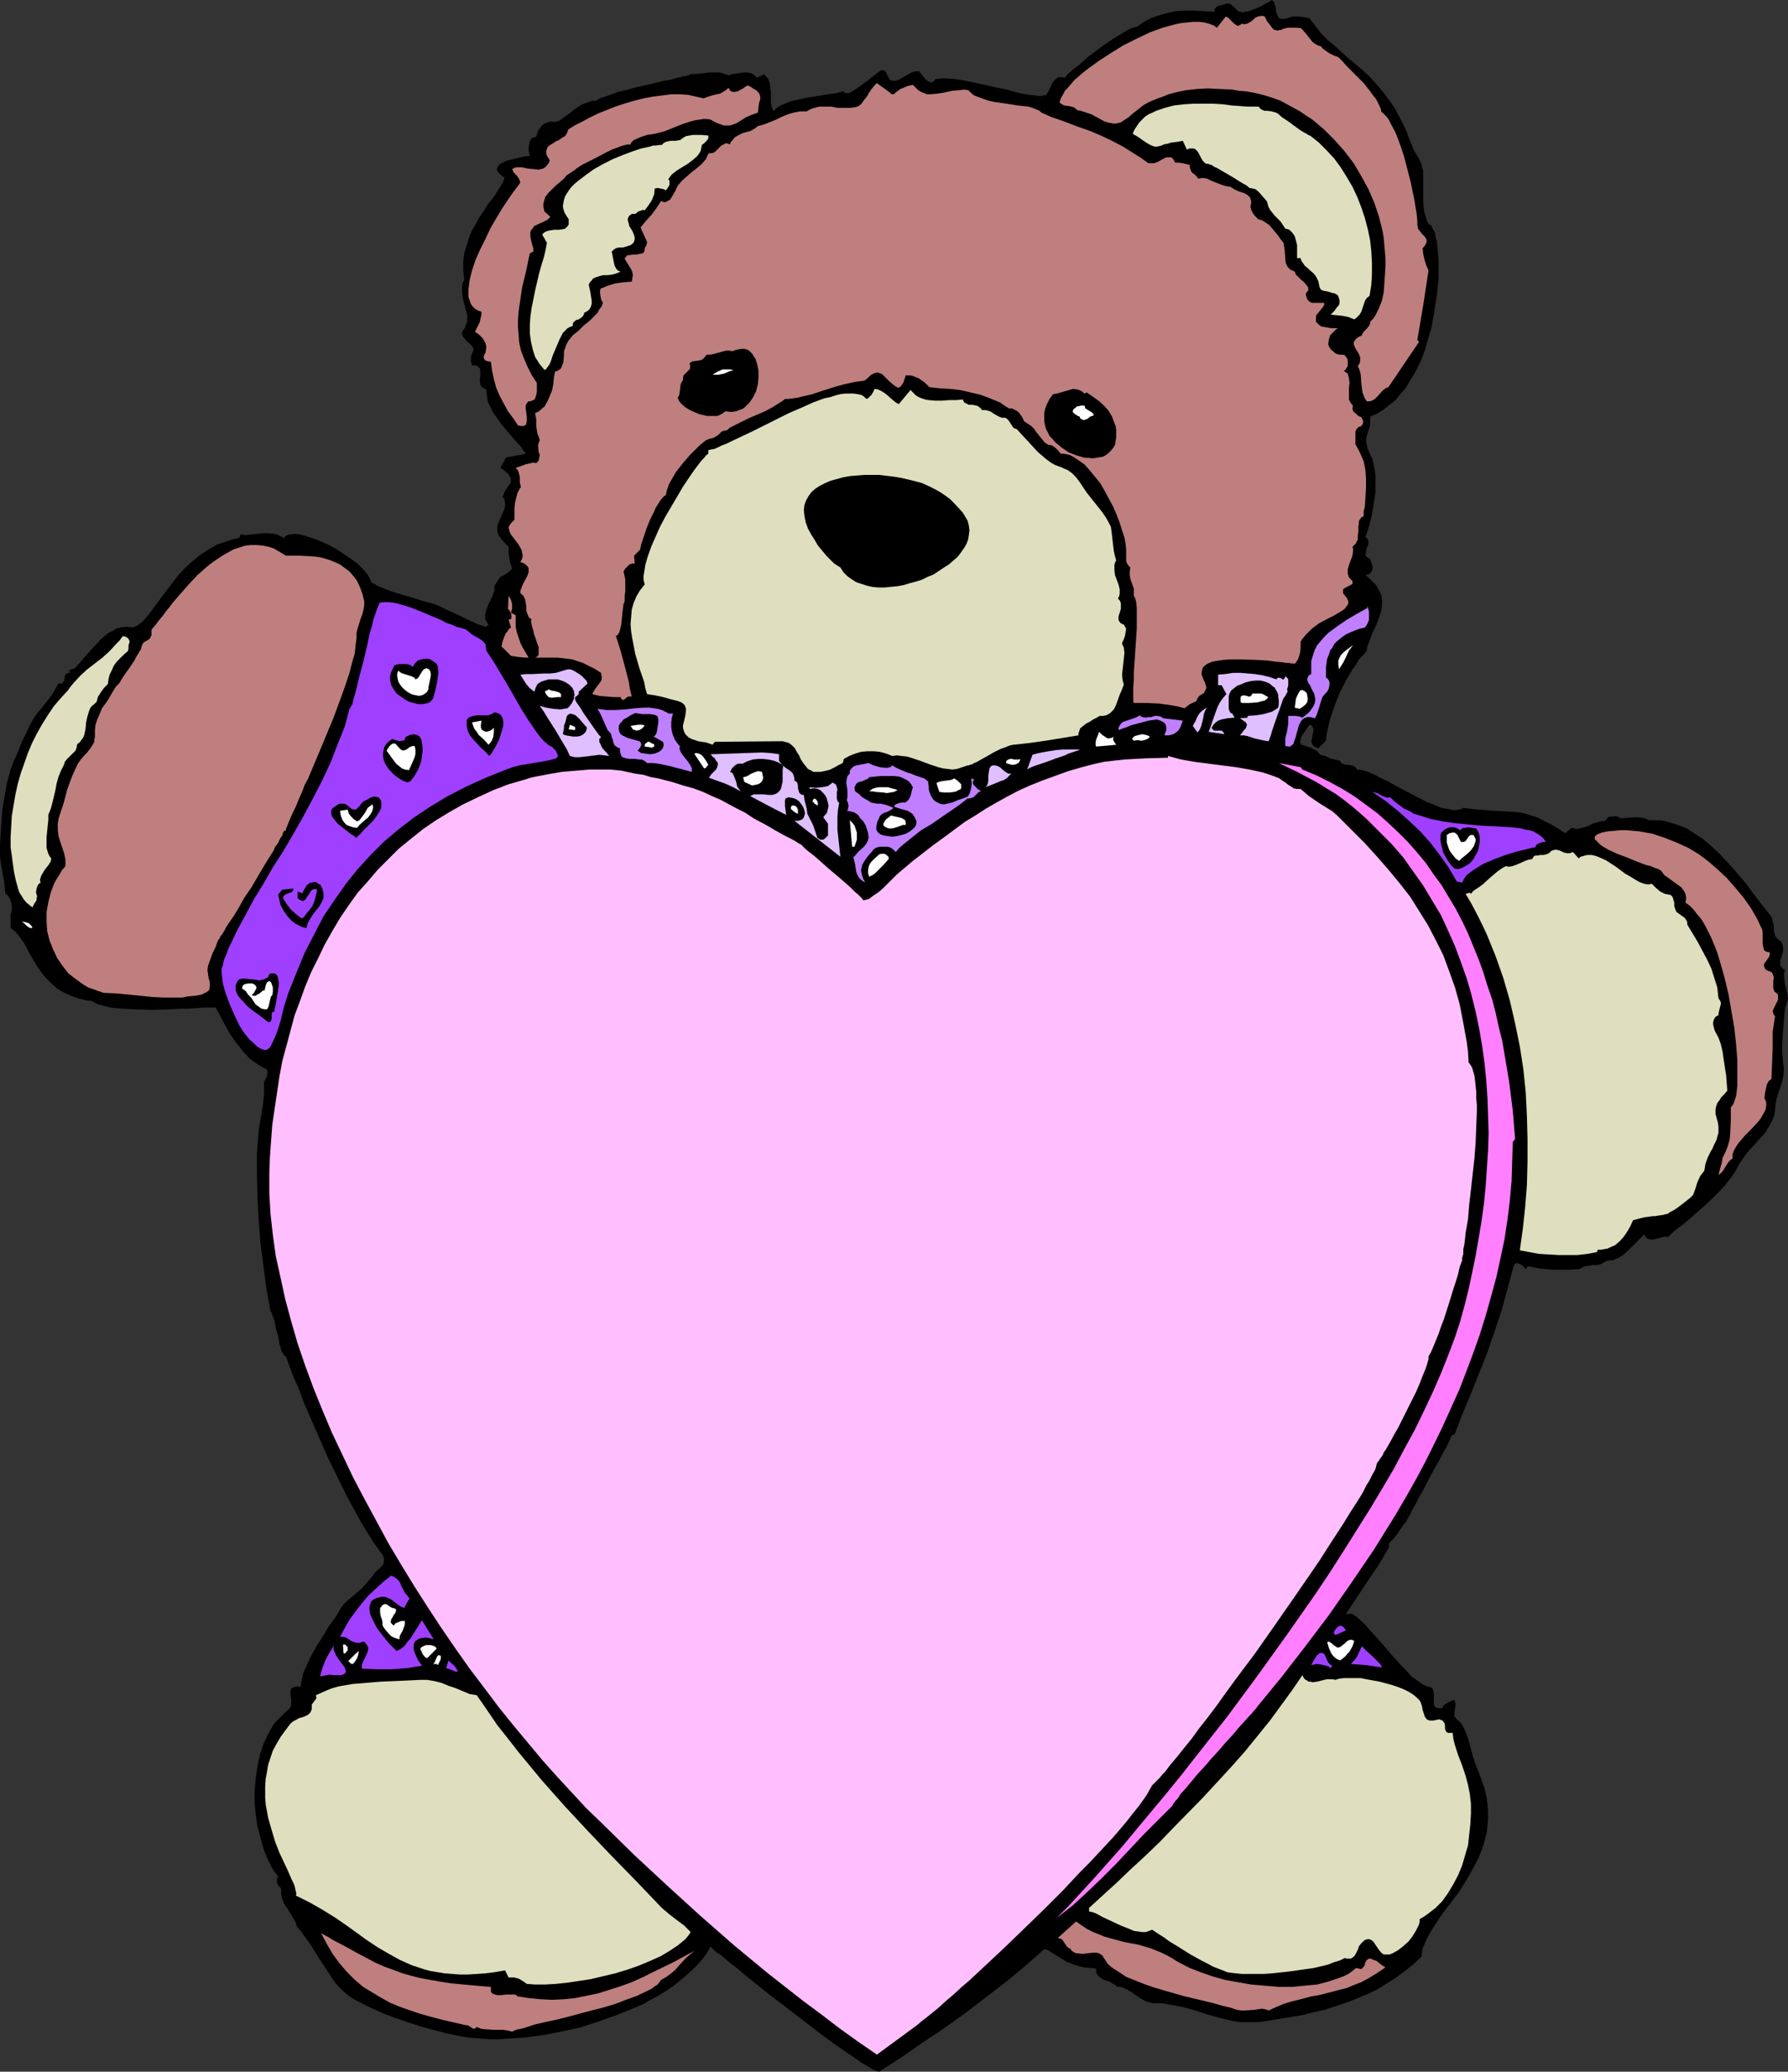 <?xml version="1.0" encoding="UTF-8" standalone="no"?>
<svg
   version="1.0"
   width="129.724mm"
   height="150.303mm"
   id="svg82"
   sodipodi:docname="Bear with Heart 3.wmf"
   xmlns:inkscape="http://www.inkscape.org/namespaces/inkscape"
   xmlns:sodipodi="http://sodipodi.sourceforge.net/DTD/sodipodi-0.dtd"
   xmlns="http://www.w3.org/2000/svg"
   xmlns:svg="http://www.w3.org/2000/svg">
  <rect width="100%" height="100%" fill="#333333" stroke="none"/>
  <sodipodi:namedview
     id="namedview82"
     pagecolor="#ffffff"
     bordercolor="#000000"
     borderopacity="0.25"
     inkscape:showpageshadow="2"
     inkscape:pageopacity="0.0"
     inkscape:pagecheckerboard="0"
     inkscape:deskcolor="#d1d1d1"
     inkscape:document-units="mm" />
  <defs
     id="defs1">
    <pattern
       id="WMFhbasepattern"
       patternUnits="userSpaceOnUse"
       width="6"
       height="6"
       x="0"
       y="0" />
  </defs>
  <path
     style="fill:#000000;fill-opacity:1;fill-rule:evenodd;stroke:none"
     d="m 359.075,5.009 1.616,2.1 1.616,2.1 1.778,1.777 1.939,1.616 3.555,3.231 3.878,3.231 1.939,1.777 1.778,1.939 1.778,2.1 1.778,2.262 1.778,2.585 0.808,1.616 0.808,1.454 0.808,1.616 0.808,1.777 0.646,1.777 0.808,1.939 0.485,1.293 0.808,1.293 0.646,1.131 0.646,1.293 0.162,0.969 0.323,0.969 v 1.939 1.939 1.131 0.969 2.262 l 0.162,2.1 0.162,0.969 0.323,1.131 0.323,1.131 0.646,1.131 0.485,0.162 0.323,0.646 0.323,0.646 0.485,0.808 0.162,1.131 0.323,1.293 0.162,1.454 0.162,1.616 0.162,1.616 v 1.777 1.939 1.939 l -0.485,4.362 -0.646,4.362 -0.808,4.524 -1.293,4.362 -0.646,2.262 -0.808,2.1 -0.97,2.1 -1.131,2.1 -1.131,1.777 -1.131,1.939 -1.454,1.616 -1.293,1.616 -1.616,1.293 -1.616,1.293 -1.778,1.131 -1.939,0.808 v 1.293 0.969 l -0.323,1.131 -0.323,0.969 -0.323,1.131 -0.162,0.969 0.162,1.131 0.323,1.293 0.646,1.454 0.646,1.454 0.323,1.454 0.323,1.616 0.162,1.454 v 1.616 2.908 l -0.485,3.07 -0.485,3.07 -0.808,3.07 -0.97,3.07 0.485,0.323 0.162,0.323 0.162,0.323 v 0.485 0.323 l -0.162,0.485 -0.323,0.808 -0.162,0.969 -0.162,0.646 0.162,0.485 0.323,0.323 0.323,0.162 0.485,0.323 0.485,1.454 0.162,0.485 v 0.646 l -0.162,0.646 -0.323,0.485 -0.646,0.485 -0.808,0.162 0.97,0.808 0.646,0.646 1.293,1.293 0.808,1.454 0.646,1.293 0.162,1.293 v 1.454 l -0.162,1.293 -0.323,1.293 -0.97,2.585 -1.131,2.424 -0.97,2.585 -0.485,1.293 -0.162,1.131 -0.97,1.131 -1.131,1.131 -0.808,1.454 -0.97,1.293 -1.778,3.07 -1.778,3.393 -1.293,3.393 -1.131,3.231 -0.485,1.777 -0.323,1.616 -0.323,1.454 -0.162,1.616 -2.101,2.1 -0.808,-0.323 -0.485,-0.323 -0.323,-0.323 -0.162,-0.485 -0.162,-0.323 0.162,-0.646 0.162,-0.969 0.162,-0.969 0.162,-0.808 -0.162,-0.485 -0.162,-0.323 -0.323,-0.323 -0.485,-0.162 -0.97,1.454 -0.808,1.131 -0.485,0.808 -0.162,0.808 -0.162,0.485 0.162,0.485 0.323,0.323 0.485,0.162 0.97,0.323 0.646,0.162 1.293,0.646 0.646,0.323 0.485,0.485 0.485,0.646 1.454,0.323 1.293,0.646 1.293,0.323 1.454,0.323 0.162,0.323 0.162,0.323 0.646,0.323 0.646,0.162 h 0.646 l 0.808,0.162 0.646,0.162 0.485,0.323 0.485,0.646 1.454,0.162 1.616,0.485 1.778,0.808 1.778,0.969 2.101,0.969 1.939,1.131 4.363,2.262 2.101,1.131 1.939,0.969 2.101,0.808 1.778,0.808 1.939,0.323 1.616,0.323 1.454,-0.162 0.646,-0.162 0.485,-0.323 2.424,0.323 1.939,0.162 1.939,0.162 1.778,0.162 3.232,0.162 2.909,0.162 1.454,0.162 1.454,0.323 1.454,0.485 1.616,0.485 1.616,0.808 1.939,0.969 1.939,1.131 2.262,1.454 1.778,-1.454 0.646,0.162 0.485,0.162 1.131,-0.162 1.131,-0.323 1.131,-0.323 1.131,-0.646 1.131,-0.323 1.131,-0.323 1.293,-0.162 0.323,-0.485 0.323,-0.323 0.485,-0.323 h 0.646 l 1.131,-0.162 0.97,0.323 v 0.323 l 2.101,-0.162 2.101,-0.162 h 0.97 l 0.97,0.162 0.97,0.162 0.97,0.485 h 1.454 1.293 l 1.293,0.162 1.293,0.323 2.586,0.808 2.424,0.969 2.262,1.454 2.424,1.616 2.101,1.777 2.101,1.939 1.939,2.1 1.939,2.1 3.717,4.362 1.616,2.262 1.616,2.1 1.616,2.1 1.454,1.777 0.646,0.969 0.162,0.969 0.323,1.131 v 1.131 l 0.162,0.969 0.323,0.969 0.646,0.646 0.323,0.323 0.485,0.162 0.323,0.646 0.162,0.485 0.162,1.131 -0.162,0.969 -0.323,1.131 -0.323,0.969 v 0.969 0.485 l 0.323,0.323 0.323,0.485 0.646,0.323 -0.323,1.293 0.162,1.454 0.162,1.293 0.323,1.131 0.323,1.293 0.162,1.454 -0.323,1.131 -0.162,0.646 -0.323,0.646 -0.323,3.878 -0.323,3.878 -0.162,3.878 0.162,1.939 0.162,1.939 0.162,0.969 v 0.808 l -0.162,1.616 -0.323,1.454 -0.485,1.454 -0.485,1.454 -0.485,1.454 -0.323,1.616 -0.162,1.777 -0.162,1.131 -0.323,1.131 -0.485,0.969 -0.485,0.969 -1.293,2.1 -1.616,1.777 -1.778,1.939 -1.616,1.777 -1.454,2.1 -0.646,0.969 -0.485,0.969 -0.646,1.131 -0.808,1.293 -0.97,1.131 -0.97,1.293 -2.424,2.585 -2.747,2.585 -2.747,2.424 -2.747,2.424 -1.454,1.131 -0.646,0.485 -0.646,0.485 -1.131,0.969 -0.97,0.969 h -0.97 l -0.808,0.162 -1.939,0.485 -0.808,0.162 -0.808,-0.162 -0.485,-0.162 -0.323,-0.323 -0.162,-0.323 -0.323,-0.485 -1.131,1.131 -1.131,1.131 -2.424,2.424 -1.131,0.969 -1.293,0.808 -0.808,0.323 -0.808,0.323 h -0.808 l -0.808,0.162 -0.808,0.485 -0.97,0.485 -0.97,0.162 h -0.97 l -0.97,0.162 -1.131,0.162 -0.808,0.323 -0.808,0.485 -3.555,0.162 h -3.555 l -3.555,-0.323 -1.778,-0.323 -1.778,-0.323 -0.323,0.808 -0.485,-0.323 -0.323,-0.485 -0.485,-0.323 -0.485,-0.323 -0.646,-0.162 h -0.485 l -0.323,0.323 -0.162,0.323 -0.162,0.323 -1.616,6.14 -1.616,5.816 -1.939,5.816 -1.939,5.655 -4.363,10.987 -2.424,5.816 -2.262,5.816 h -0.485 l -0.162,0.162 -0.323,0.485 -0.162,0.485 -0.323,0.646 -0.646,1.454 -0.97,1.616 -0.97,1.939 -1.131,1.939 -2.262,4.201 -1.131,2.262 -1.131,1.939 -0.97,1.939 -0.97,1.616 -0.646,1.454 -0.323,0.485 -0.323,0.485 -0.162,0.485 -0.162,0.323 -0.162,0.162 v 0 l -0.646,0.646 -0.485,0.808 -0.97,1.454 -1.131,1.454 -0.646,0.646 -0.646,0.646 v 1.131 l -2.747,4.686 -3.07,4.524 -5.979,9.048 h 1.778 l 1.131,0.808 1.293,1.131 1.131,1.131 1.293,1.454 2.909,3.231 2.909,3.393 2.909,3.231 1.454,1.454 1.293,1.454 1.454,0.969 1.293,0.969 1.293,0.646 1.293,0.323 0.323,0.323 0.162,0.485 0.162,0.808 v 0.969 1.131 0.808 l 0.162,0.485 0.162,0.323 0.323,0.162 0.485,0.162 h 0.485 0.646 l 0.323,-0.485 0.323,-0.485 0.808,-0.485 0.97,-0.485 0.97,-0.323 0.162,0.646 0.162,0.485 -0.162,1.131 -0.162,1.131 v 1.131 l 0.646,0.808 0.808,0.646 0.646,0.808 0.485,0.969 0.808,1.777 0.646,2.1 1.131,4.201 0.646,1.939 0.808,1.939 0.808,2.262 0.808,2.262 0.485,2.1 0.323,2.1 0.162,1.939 v 2.1 l -0.162,1.939 -0.162,1.777 -0.485,1.939 -0.485,1.777 -0.646,1.777 -0.646,1.616 -1.778,3.393 -1.778,3.07 -1.939,3.07 -2.101,2.747 -2.101,2.747 -1.778,2.585 -1.616,2.585 -0.646,1.131 -0.646,1.293 -0.485,1.131 -0.485,1.131 -0.162,1.131 -0.162,1.131 -2.262,2.1 -2.424,1.939 -2.424,1.777 -2.586,1.616 -2.586,1.616 -2.747,1.293 -2.747,1.131 -2.909,1.131 -2.909,0.969 -2.909,0.969 -3.07,0.646 -3.07,0.808 -5.979,0.969 -5.979,0.969 h -1.778 -1.778 -1.778 l -1.778,-0.323 -3.394,-0.808 -3.555,-0.969 -3.394,-1.131 -3.555,-0.969 -3.555,-0.646 -1.778,-0.323 h -1.778 -0.808 l -0.808,-0.162 -1.454,-0.485 -1.131,-0.646 -2.586,-1.777 -1.131,-0.646 -1.293,-0.646 -0.808,-0.162 h -0.646 l -0.808,-0.646 -0.808,-0.485 -0.97,-0.485 -1.131,-0.323 -0.808,-0.485 -0.808,-0.646 -0.162,-0.323 -0.323,-0.485 v -0.485 -0.646 l -1.778,-0.162 -1.454,-0.162 -1.454,-0.323 -1.131,-0.323 -1.131,-0.485 -0.97,-0.323 -1.616,-0.969 -0.646,-0.485 -0.646,-0.323 -1.293,-0.808 -0.97,-0.646 -1.131,-0.323 -5.494,4.847 -5.494,4.524 -5.494,4.201 -5.494,4.201 -5.656,4.039 -5.818,3.878 -5.818,4.039 -5.979,3.878 -0.646,-0.162 -0.97,-0.323 -0.97,-0.646 -1.131,-0.646 -1.131,-0.646 -1.293,-0.969 -1.454,-0.969 -1.454,-0.969 -1.616,-1.131 -1.616,-1.131 -3.555,-2.585 -3.555,-2.747 -3.555,-2.747 -7.434,-5.655 -3.394,-2.747 -3.232,-2.585 -1.454,-1.293 -1.454,-1.131 -1.454,-1.131 -1.131,-0.969 -1.131,-0.969 -1.131,-0.646 -0.808,-0.808 -0.646,-0.646 -1.131,1.777 -1.131,1.616 -1.454,1.616 -1.454,1.454 -1.616,1.454 -1.778,1.454 -1.778,1.454 -1.939,1.293 -2.101,1.293 -2.101,1.131 -2.262,1.293 -2.262,0.969 -4.848,1.939 -5.01,1.777 -5.01,1.616 -5.171,1.131 -5.01,0.969 -5.01,0.646 -2.424,0.162 -2.424,0.162 -2.262,0.162 h -2.262 l -2.101,-0.162 -2.101,-0.162 -1.939,-0.162 -1.939,-0.323 -3.878,-0.808 -3.717,-0.969 -3.555,-0.969 -3.394,-1.131 -3.394,-1.131 -3.394,-1.293 -3.555,-1.616 -3.555,-1.777 -1.454,-0.808 -1.293,-0.969 -1.131,-0.969 -1.131,-1.131 -1.131,-1.293 -0.97,-1.454 -1.778,-2.747 -1.939,-2.908 -1.778,-2.908 -1.939,-2.747 -0.97,-1.293 -0.97,-1.131 -0.485,-1.454 -0.808,-1.293 -0.646,-1.131 -0.808,-1.293 -0.808,-1.131 -0.485,-1.293 -0.323,-1.454 v -0.646 -0.808 l -0.646,-0.646 -0.485,-0.808 v -0.485 -0.323 -0.485 l 0.323,-0.485 -0.808,-1.131 -0.808,-1.131 -1.293,-2.585 -1.131,-2.747 -0.808,-3.07 -0.808,-3.07 -0.485,-3.231 -0.323,-3.393 v -3.231 l 0.323,-3.393 0.485,-3.393 0.646,-3.07 0.97,-2.908 1.293,-2.747 1.454,-2.585 0.97,-1.131 0.97,-0.969 0.97,-0.969 1.131,-0.969 0.323,-0.323 0.323,-0.485 0.162,-0.485 v -0.646 -1.131 l -0.162,-0.969 v -1.131 l 0.162,-0.485 0.162,-0.323 0.323,-0.162 0.485,-0.162 0.808,-0.162 0.808,0.162 0.162,-1.293 0.323,-1.293 0.323,-1.454 0.646,-1.293 1.293,-2.908 1.616,-2.908 1.778,-2.747 1.616,-2.747 0.97,-1.293 0.808,-1.131 0.808,-1.293 0.646,-1.131 0.808,-1.131 0.97,-0.969 2.101,-1.777 2.101,-1.777 0.808,-0.969 0.97,-1.131 0.97,-1.131 0.808,-1.131 0.97,-0.808 0.808,-0.808 0.485,-0.808 v -0.485 l 0.162,-0.485 -0.162,-0.485 -0.162,-0.646 -0.485,-0.646 -0.485,-0.646 -0.808,-1.131 -0.808,-1.131 -0.808,-1.293 -0.808,-1.293 -1.778,-2.908 -1.778,-3.231 -1.939,-3.555 -1.778,-3.555 -3.717,-7.594 -3.394,-7.755 -1.616,-3.716 -1.616,-3.716 -1.293,-3.555 -1.454,-3.231 -1.131,-3.07 -0.485,-1.293 -0.485,-1.293 -0.323,-0.162 -0.323,-0.323 -0.323,-0.646 -0.323,-0.485 -0.162,-0.969 -0.323,-0.969 -0.323,-1.939 -0.646,-2.262 -0.323,-1.939 -0.323,-0.808 -0.323,-0.808 -0.162,-0.646 -0.323,-0.485 -1.131,-6.14 -0.808,-6.14 -0.808,-6.301 -0.485,-6.14 -0.323,-6.14 -0.162,-6.301 v -6.14 l 0.485,-6.301 1.131,-6.624 0.323,-3.231 v -1.777 -1.616 l 0.485,-0.808 0.323,-0.808 0.162,-0.969 -0.162,-0.808 -1.293,-0.646 -1.131,-0.646 -1.131,-0.808 -1.131,-0.808 -1.939,-2.1 -1.778,-2.262 -1.616,-2.262 -1.454,-2.585 -1.293,-2.424 -1.293,-2.424 h -1.454 -1.778 l -1.939,0.162 -2.262,0.162 h -2.424 l -2.586,0.162 -5.171,0.162 -5.171,-0.162 -2.424,-0.162 -2.424,-0.162 -1.939,-0.323 -1.778,-0.485 -0.808,-0.162 -0.646,-0.323 -0.646,-0.323 -0.485,-0.323 -1.454,-0.162 -1.293,-0.323 -1.293,-0.323 -1.293,-0.485 -2.262,-0.969 -1.939,-1.131 -1.616,-1.454 -1.454,-1.454 -1.293,-1.616 -1.131,-1.616 -0.97,-1.616 -0.97,-1.616 -0.808,-1.616 -0.808,-1.454 -0.808,-1.131 -0.808,-1.131 -0.808,-0.969 -0.97,-0.646 -0.323,-0.485 v -0.646 -1.293 -1.454 l 0.323,-1.293 v -1.293 L 2.909,247.039 2.747,246.554 2.424,245.908 1.939,245.423 1.454,244.938 1.293,243.323 1.131,241.707 0.485,238.314 0,235.083 v -1.777 -1.777 l 0.162,-2.747 0.162,-2.424 0.162,-2.262 0.162,-2.1 0.323,-1.939 0.323,-1.939 0.646,-3.555 0.97,-3.555 0.646,-1.777 0.808,-1.777 0.808,-1.939 0.808,-2.1 1.131,-2.262 1.131,-2.424 0.808,-1.454 0.97,-1.454 2.262,-2.747 2.101,-2.747 0.808,-1.454 0.808,-1.454 h 0.485 0.485 l 0.162,-0.162 0.162,-0.162 0.323,-0.485 0.162,-1.131 0.162,-0.485 0.162,-0.162 0.323,-0.162 0.323,-0.162 h 0.485 l -0.162,-0.323 v -0.323 l 0.162,-0.162 0.162,-0.162 0.646,-0.162 0.485,-0.162 1.616,-1.777 1.778,-2.1 1.939,-2.1 1.778,-1.939 1.131,-0.969 0.97,-0.808 1.131,-0.485 0.97,-0.646 1.131,-0.323 1.131,-0.162 h 1.293 l 1.131,0.162 1.293,-0.646 1.293,-0.969 1.131,-1.293 1.293,-1.616 1.293,-1.777 1.293,-1.777 1.454,-1.939 1.616,-2.1 1.616,-2.1 1.778,-1.939 1.939,-1.777 2.101,-1.777 2.424,-1.616 2.586,-1.454 1.454,-0.485 1.454,-0.485 1.454,-0.485 1.616,-0.323 0.323,-0.969 1.454,0.162 1.616,-0.162 3.232,-0.323 h 1.454 l 1.454,0.162 0.808,0.162 0.646,0.323 0.646,0.323 0.646,0.485 0.162,-0.485 0.485,-0.323 0.323,-0.162 0.485,-0.162 h 0.646 l 0.808,-0.162 1.454,0.162 1.778,0.485 1.939,0.646 2.101,0.808 2.101,0.969 2.101,1.131 1.939,1.293 1.939,1.293 1.778,1.293 1.454,1.454 1.131,1.293 0.485,0.646 0.323,0.646 0.323,0.646 0.162,0.485 1.616,0.969 1.939,0.808 2.101,0.808 2.101,0.646 4.363,1.293 2.101,0.646 1.778,0.485 2.101,0.646 1.939,0.969 3.878,1.777 3.717,1.777 1.778,0.808 2.101,0.646 v 0 l 0.646,-0.646 -0.485,-0.646 -0.323,-0.646 -0.162,-0.646 v -0.646 l 0.323,-1.293 0.485,-1.454 0.323,-0.646 0.323,-0.646 0.646,-1.293 0.485,-1.454 v -0.646 -0.646 l 1.616,-2.424 0.808,-0.323 0.97,-0.646 0.808,-0.646 0.646,-0.646 -0.485,-1.454 -0.323,-1.616 -0.162,-1.454 v -1.454 l -0.646,-0.646 -0.485,-0.485 -0.97,-1.131 -0.646,-0.969 -0.323,-0.808 v -0.969 -0.808 l 0.323,-0.808 0.323,-0.808 0.646,-1.454 0.646,-1.454 0.162,-0.808 v -0.808 l -0.162,-0.969 -0.485,-0.808 0.485,-1.293 0.485,-0.808 0.646,-0.969 0.485,-0.646 0.162,-0.485 v -0.323 -0.485 l -0.323,-0.485 -0.323,-0.646 -0.485,-0.485 -0.808,-0.646 -0.97,-0.646 1.616,-2.908 1.293,-0.162 1.454,-0.323 1.293,-0.162 1.293,-0.323 -1.454,-2.1 -1.778,-1.939 -3.555,-4.201 -1.454,-2.1 -0.808,-1.131 -0.485,-1.131 -0.646,-1.131 -0.323,-1.293 -0.162,-1.293 -0.162,-1.293 -0.646,-0.323 -0.485,-0.323 -0.323,-0.323 -0.162,-0.485 -0.162,-1.131 0.162,-1.131 v -1.131 -0.485 l -0.162,-0.485 -0.323,-0.323 -0.323,-0.323 -0.646,-0.162 h -0.808 l -0.162,-0.485 -0.162,-0.646 v -1.131 l 0.323,-0.969 0.485,-1.131 -0.323,-0.646 -0.485,-0.646 -1.131,-0.969 -0.485,-0.646 -0.485,-0.485 -0.323,-0.646 v -0.808 l 0.646,-0.808 0.323,-0.808 0.323,-0.808 0.162,-0.969 v -0.808 l -0.162,-0.969 -0.485,-1.777 -0.485,-1.777 -0.323,-1.939 v -0.969 -0.808 l 0.162,-0.969 0.485,-0.808 -0.323,-2.585 v -2.424 l 0.323,-2.424 0.646,-2.1 0.646,-2.1 0.808,-1.939 1.131,-1.939 0.97,-1.777 1.131,-1.616 0.97,-1.616 1.131,-1.454 0.97,-1.293 0.808,-1.293 0.808,-1.293 0.646,-1.131 0.323,-1.131 -0.646,-0.323 -0.485,-0.485 -0.323,-0.323 -0.323,-0.323 -0.323,-0.646 0.162,-0.646 0.323,-0.485 0.485,-0.485 0.646,-0.323 0.97,-0.485 1.939,-0.485 1.939,-0.485 0.808,-0.162 0.808,-0.162 h 0.646 l 0.323,-0.162 -0.162,-0.646 -0.162,-0.808 v -0.808 l 0.162,-0.808 0.162,-0.808 0.323,-0.646 0.646,-0.485 h 0.323 l 0.485,-0.162 0.485,-1.616 0.485,-0.646 0.323,-0.485 0.646,-0.646 0.646,-0.323 0.808,-0.323 0.808,-0.162 0.485,0.162 h 0.485 l 0.485,-0.162 0.646,-0.162 0.646,-0.485 0.646,-0.485 1.616,-1.131 1.616,-1.293 1.778,-1.131 0.97,-0.323 0.808,-0.323 0.97,-0.323 h 0.97 l 1.131,-0.646 1.454,-0.485 1.778,-0.646 1.778,-0.646 2.101,-0.485 2.262,-0.646 4.202,-0.969 2.101,-0.485 1.939,-0.485 1.939,-0.323 1.616,-0.485 1.454,-0.323 0.97,-0.162 0.485,-0.162 h 0.323 l 0.162,-0.162 0.162,-0.162 2.586,-0.162 2.747,-0.323 h 1.293 1.454 l 1.131,0.323 1.293,0.485 0.97,-0.323 1.131,-0.162 2.101,-0.323 h 0.97 l 0.97,0.162 0.808,0.485 0.485,0.323 0.323,0.485 2.101,-0.969 0.485,0.646 0.485,0.485 0.485,1.131 0.162,1.293 0.162,1.293 v 1.454 1.293 l 0.162,1.293 0.323,0.646 0.323,0.646 0.485,-0.646 0.808,-0.646 0.97,-0.485 1.131,-0.485 1.131,-0.485 1.454,-0.323 2.909,-0.646 3.07,-0.485 2.909,-0.485 1.293,-0.162 1.131,-0.162 1.131,-0.323 0.808,-0.162 0.162,0.485 h 0.485 0.485 l 0.646,-0.162 0.485,-0.323 0.808,-0.485 1.616,-1.131 1.778,-1.293 1.616,-1.293 0.646,-0.485 0.808,-0.646 0.485,-0.323 0.485,-0.162 0.646,0.162 0.323,0.323 0.485,0.969 0.485,0.969 0.323,0.323 0.646,0.162 h 0.808 l 0.97,-0.323 1.616,-0.969 1.778,-0.969 0.97,-0.323 h 1.131 l 0.323,0.485 0.485,0.646 1.131,1.293 0.808,0.485 0.646,0.162 0.323,-0.162 0.162,-0.162 0.323,-0.162 0.162,-0.485 h 0.808 l 0.808,-0.162 h 1.616 l 1.939,0.162 2.262,0.323 2.262,0.485 2.424,0.485 5.01,1.131 2.424,0.485 2.262,0.646 2.101,0.485 1.939,0.323 1.616,0.162 0.808,0.162 h 0.646 l 0.646,-0.162 h 0.323 l 0.485,-0.162 0.162,-0.162 0.485,-0.808 0.485,-0.969 0.808,-1.616 0.646,-0.646 0.485,-0.485 0.485,-0.162 h 0.485 0.485 l 0.646,0.162 0.485,-0.646 0.808,-0.808 1.131,-0.969 1.293,-0.969 1.293,-1.131 1.454,-1.293 3.232,-2.424 3.232,-2.262 1.616,-0.969 1.293,-0.808 1.293,-0.808 1.131,-0.485 0.97,-0.323 0.646,-0.162 1.131,-0.808 1.293,-0.808 1.293,-0.646 1.293,-0.485 2.586,-0.808 2.747,-0.646 2.586,-0.162 h 2.747 l 2.747,0.162 2.747,0.162 V 2.585 l 0.323,-0.485 0.323,-0.323 0.485,-0.162 0.485,-0.162 0.646,-0.162 0.646,-0.162 0.323,-0.162 h 0.646 l 0.485,0.162 0.808,0.646 0.646,0.646 0.646,0.646 0.646,0.162 0.646,0.162 0.646,-0.162 0.97,-0.162 1.293,-0.485 1.293,-0.485 0.97,-0.485 0.808,-0.485 0.97,-0.485 L 348.732,0 l 0.323,0.323 0.323,0.323 0.323,0.969 0.162,0.969 0.162,0.969 0.323,0.808 0.162,0.323 0.323,0.323 0.323,0.162 h 0.485 0.485 l 0.808,-0.162 1.454,-0.485 h 1.616 l 1.454,0.162 z"
     id="path1" />
  <path
     style="fill:#bf7f7f;fill-opacity:1;fill-rule:evenodd;stroke:none"
     d="m 340.491,6.463 0.485,0.162 h 0.323 l 0.808,-0.162 0.808,-0.485 0.646,-0.485 0.646,-0.646 0.808,-0.323 0.808,-0.162 h 0.485 l 0.485,0.162 0.646,1.293 0.646,0.808 0.485,0.646 0.485,0.646 0.485,0.323 h 0.323 l 0.485,0.162 0.485,-0.162 h 0.485 l 0.485,-0.323 1.293,-0.323 h 0.808 0.808 0.97 l 1.131,0.162 1.293,1.454 1.131,1.454 0.646,0.808 0.646,0.485 0.808,0.485 0.97,0.323 0.323,0.485 0.646,0.485 1.131,0.808 1.293,0.646 1.293,0.485 0.646,0.646 0.646,0.646 0.808,0.969 0.808,0.808 1.939,1.939 2.101,2.1 1.778,2.262 0.808,1.131 0.808,0.969 0.485,0.969 0.485,0.969 0.323,0.808 0.162,0.808 0.485,0.323 0.485,0.485 0.97,1.131 0.808,1.616 0.97,1.777 0.808,1.939 0.808,2.262 0.808,2.424 0.646,2.424 1.293,5.009 0.485,2.424 0.485,2.262 0.323,2.1 0.323,1.939 0.162,1.616 v 0.646 0.646 l 0.162,0.485 v 0.485 l 0.646,0.808 0.485,0.646 0.323,0.323 0.323,0.323 0.485,0.646 0.162,0.808 -0.162,0.323 -0.162,0.485 -0.323,0.485 -0.485,0.485 0.162,1.616 0.323,1.454 0.485,1.616 0.646,1.454 -1.454,9.533 -1.616,9.533 0.485,0.485 -8.403,12.441 -0.808,0.323 -0.808,0.646 -1.293,1.454 -0.646,0.646 -0.646,0.485 -0.808,0.323 h -0.485 -0.485 l -0.646,-1.131 -0.485,-1.293 -0.162,-1.131 -0.162,-1.293 -0.162,-2.424 -0.323,-1.293 -0.485,-1.131 0.485,-0.646 0.162,-0.646 v -0.485 -0.646 l -0.485,-1.131 -0.646,-0.969 -0.485,-0.969 -0.162,-0.646 v -0.323 l 0.323,-0.485 0.323,-0.485 0.646,-0.485 0.97,-0.485 0.162,-0.485 0.323,-0.485 0.808,-0.808 0.646,-0.808 0.323,-0.646 v -0.485 l 0.808,-0.808 0.646,-0.969 0.485,-0.969 0.485,-0.969 0.808,-2.1 0.485,-2.262 0.162,-2.424 0.162,-2.262 0.162,-2.424 v -2.1 l -0.162,-1.939 -0.162,-1.777 -0.162,-1.939 -0.323,-1.939 -0.97,-3.878 -1.293,-3.878 -1.616,-3.716 -1.939,-3.555 -2.101,-3.555 -2.586,-3.393 -2.747,-3.07 -2.909,-2.908 -3.07,-2.585 -1.778,-1.131 -1.616,-1.131 -1.778,-0.969 -1.778,-0.969 -1.778,-0.969 -1.778,-0.646 -1.939,-0.646 -1.778,-0.485 -2.101,-0.485 -1.939,-0.323 -1.939,-0.162 -1.778,-0.323 -3.555,-0.162 -3.07,-0.162 -3.07,0.162 -2.909,0.323 -1.616,0.323 -1.454,0.323 -1.778,0.485 -1.616,0.646 -1.778,0.646 -1.939,0.808 -1.454,0.808 -1.454,1.131 -1.454,1.131 -1.293,1.131 -1.454,0.969 -0.808,0.485 -0.808,0.162 -0.808,0.162 -0.808,-0.162 -0.97,-0.162 -0.97,-0.323 -1.778,-0.969 -1.778,-0.969 -1.939,-0.646 -0.97,-0.323 -0.97,-0.162 -0.485,-0.485 -0.485,-0.323 -0.646,-0.162 -0.646,-0.162 -1.293,-0.162 -0.646,-0.323 -0.646,-0.485 0.162,-0.646 0.323,-0.808 0.485,-0.808 0.485,-0.969 0.808,-0.808 0.808,-0.969 0.97,-1.131 1.131,-0.969 1.293,-1.131 1.454,-1.131 2.909,-2.1 3.232,-2.1 3.394,-2.1 3.555,-1.777 3.717,-1.777 3.555,-1.293 1.778,-0.485 1.778,-0.485 1.616,-0.323 1.616,-0.162 1.616,-0.162 h 1.454 l 1.454,0.162 1.293,0.323 1.293,0.485 0.97,0.646 2.424,-3.07 0.646,0.323 0.485,0.485 0.485,0.485 0.646,0.646 0.485,0.323 0.485,0.323 0.485,-0.162 0.323,-0.162 z"
     id="path2" />
  <path
     style="fill:#bf7f7f;fill-opacity:1;fill-rule:evenodd;stroke:none"
     d="m 250.318,23.266 0.808,0.808 0.646,0.646 0.808,0.485 0.808,0.323 0.808,0.323 h 0.808 l 1.939,-0.162 2.101,-0.323 2.101,-0.485 2.101,-0.162 1.131,-0.162 1.131,0.162 0.808,0.808 0.808,0.646 1.293,0.485 1.293,0.485 1.454,0.485 1.454,0.323 3.394,0.485 3.07,0.485 1.454,0.162 1.454,0.162 1.131,0.323 1.131,0.485 0.808,0.323 0.485,0.485 2.909,1.293 1.939,0.646 1.778,0.646 3.394,1.293 3.232,1.131 3.07,1.293 3.07,1.454 3.07,1.616 3.07,1.939 1.778,1.131 1.616,1.131 0.485,0.323 h 0.485 0.646 0.485 l 1.131,-0.485 1.131,-0.646 0.97,-0.485 h 0.808 0.485 l 0.485,0.323 0.323,0.485 0.323,0.646 h 0.97 l 1.131,0.162 1.939,0.485 v 0.646 l 0.162,0.485 0.162,0.485 0.323,0.485 0.808,0.646 0.485,0.485 0.323,0.485 1.293,-0.162 1.131,0.162 0.97,0.485 1.131,0.485 2.101,0.808 1.131,0.323 1.131,0.162 0.97,0.646 0.97,0.485 0.97,0.323 0.97,0.323 0.808,0.485 0.646,0.646 0.162,0.485 0.162,0.485 v 0.646 l -0.162,0.646 v 0.485 l 0.162,0.646 0.485,0.969 0.646,0.808 0.808,0.808 1.131,0.323 0.97,0.646 0.97,0.646 0.808,0.969 1.616,1.939 0.646,0.969 0.808,0.969 0.162,0.969 0.162,1.131 0.162,2.424 0.162,1.131 0.485,0.969 0.323,0.323 0.485,0.485 0.485,0.162 0.646,0.323 0.323,0.808 0.808,0.808 0.646,0.646 0.808,0.646 0.646,0.808 0.485,0.646 v 0.323 0.485 l -0.323,0.323 -0.323,0.485 v 0.485 l 0.162,0.485 0.162,0.485 0.162,0.323 0.485,0.485 0.646,0.323 h 0.808 0.808 0.97 0.808 v 0.485 l -0.323,0.646 -0.808,0.969 -0.485,0.646 -0.485,0.485 -0.162,0.646 v 0.808 0.485 l 0.323,0.323 0.485,0.485 0.646,0.485 0.97,0.162 1.778,0.323 h 0.97 0.808 l -0.646,0.485 -0.485,0.485 -0.97,0.969 -0.323,1.131 -0.162,0.969 v 0.485 l 0.162,0.485 0.323,0.485 0.323,0.485 0.485,0.323 0.485,0.485 0.646,0.323 0.808,0.162 h 0.323 0.323 0.323 l 0.323,0.162 0.485,0.646 0.323,0.646 v 0.808 0.808 l -0.485,0.808 -0.162,0.323 -0.485,0.162 0.646,0.485 0.485,0.323 0.162,0.646 0.162,0.646 0.162,1.131 -0.162,1.454 v 1.293 1.293 0.646 l 0.323,0.646 0.323,0.485 0.485,0.646 -0.162,0.485 v 0.323 l 0.162,0.485 0.162,0.323 0.646,0.485 0.646,0.646 0.808,0.323 0.323,0.646 0.162,0.323 v 0.485 l -0.162,0.485 -0.323,0.485 -0.485,0.162 -0.323,0.162 -0.485,0.485 -0.323,0.646 v 0.646 1.454 1.454 l 0.646,1.131 0.646,1.293 0.485,1.131 0.485,1.131 0.485,2.424 0.162,2.424 v 2.424 l -0.162,2.585 -0.162,2.585 -0.323,1.131 v 1.454 l -0.646,0.323 -0.323,0.485 -0.323,0.485 v 0.485 l -0.162,1.131 v 1.293 l -0.162,1.131 v 1.131 l -0.323,0.485 -0.162,0.485 -0.485,0.485 -0.485,0.485 0.162,0.485 v 0.646 l -0.162,1.293 -0.485,1.293 -0.485,1.293 -0.323,1.131 v 1.131 l 0.162,0.646 0.162,0.485 0.485,0.485 0.485,0.485 v 0.808 l -2.424,1.293 -0.162,0.323 v 0.323 0.646 l 0.323,0.323 0.323,0.485 0.323,0.323 0.323,0.646 0.162,0.485 v 0.485 l -0.162,0.323 -0.323,0.485 -0.485,0.646 -0.646,0.485 -0.808,0.485 -1.616,0.969 -1.939,0.969 -2.101,1.131 -1.939,1.454 -0.808,0.808 -0.808,0.808 -0.808,0.969 -0.646,0.969 v 1.616 l -0.162,1.454 -0.485,1.616 -0.808,1.293 h -0.646 -0.485 l -0.646,-0.162 h -0.808 l -0.808,-0.162 -1.939,-0.162 -2.262,-0.323 -2.586,-0.162 -5.01,-0.162 h -2.424 l -2.262,0.162 -1.131,0.162 -0.97,0.162 -0.808,0.162 -0.808,0.323 -0.646,0.323 -0.646,0.485 -0.485,0.485 -0.162,0.646 -0.162,0.485 v 0.808 l 0.323,0.808 0.323,0.808 0.323,0.646 0.162,0.646 0.162,0.485 v 0.323 l -0.323,0.646 -0.323,0.646 -1.293,0.808 -0.485,0.646 -0.323,0.808 -1.778,0.808 -1.454,1.131 -1.778,-0.485 -1.778,-0.323 -3.394,-0.485 -3.394,-0.162 h -3.555 l -0.162,-0.485 v -0.646 -3.231 l 0.162,-1.939 v -2.262 l 0.162,-2.262 0.162,-2.424 0.162,-2.424 0.162,-2.424 0.162,-2.262 v -2.1 -2.1 -1.616 l -0.162,-1.454 -0.162,-0.646 -0.162,-0.485 -0.162,-0.323 -0.162,-0.323 v -0.969 -0.969 l -0.646,-1.777 -0.323,-0.969 -0.162,-0.969 v -0.969 l 0.162,-1.131 -0.485,-0.485 -0.323,-0.485 -0.323,-0.646 v -0.485 -1.454 -1.293 l -0.162,-1.616 -0.323,-1.777 -0.646,-1.939 -0.646,-2.1 -0.808,-2.1 -0.97,-2.262 -1.131,-2.1 -1.131,-2.1 -1.293,-2.262 -1.454,-1.777 -1.454,-1.777 -1.454,-1.616 -1.616,-1.131 -1.454,-0.969 -0.97,-0.485 -0.808,-0.162 -0.808,-0.162 h -0.808 l -0.646,-0.808 -0.808,-0.808 -0.97,-0.646 -0.485,-0.162 h -0.485 l -0.97,-0.646 -0.808,-0.969 -1.454,-1.777 -0.646,-0.969 -0.808,-0.808 -0.97,-0.646 -0.97,-0.646 -0.646,-1.293 -0.808,-1.131 -0.646,-0.485 -0.646,-0.323 -0.646,-0.323 h -0.808 l -1.293,-0.808 -1.131,-0.808 -2.747,-1.131 -2.586,-0.969 -2.747,-0.646 -2.747,-0.646 -2.747,-0.323 -2.909,-0.162 -2.909,-0.323 -1.293,-1.293 -1.616,-1.131 -0.808,-0.323 -0.808,-0.323 -0.808,-0.162 h -1.131 l -0.323,0.969 -0.323,0.969 -0.646,0.969 -0.323,0.323 -0.485,0.162 -0.646,-0.323 -0.646,-0.485 -1.131,-0.969 -0.97,-0.969 -0.808,-0.808 -0.485,-0.323 -0.485,-0.162 -0.485,-0.162 -0.646,0.162 -0.485,0.162 -0.808,0.485 -0.646,0.646 -0.97,0.808 -1.293,0.162 -1.293,0.162 -2.909,0.646 -2.909,0.808 -3.07,0.969 -2.909,0.969 -2.747,0.646 -1.293,0.323 -1.293,0.162 -1.131,0.162 h -0.97 l -0.808,0.646 -0.808,0.485 -1.778,1.131 -2.101,1.131 -2.262,0.969 -2.262,0.969 -2.262,1.131 -1.939,0.969 -0.97,0.485 -0.646,0.646 -0.808,0.162 -0.646,0.162 -0.97,0.969 -1.293,0.808 -0.646,0.162 -0.646,0.162 -0.808,0.323 -0.808,0.646 -0.97,0.808 -0.808,0.808 -1.939,1.939 -1.939,2.262 -1.778,2.262 -0.646,1.131 -0.646,1.131 -0.646,1.131 -0.323,0.969 -0.323,0.969 -0.162,0.969 -0.485,0.323 -0.485,0.485 -0.646,0.808 -0.485,0.808 -0.646,0.969 -0.485,1.131 -1.131,2.262 -0.97,2.424 -0.808,2.424 -0.323,0.969 -0.323,0.969 -0.162,0.808 -0.162,0.646 v 0 l -1.616,1.616 0.162,2.262 -0.485,-0.162 -0.485,0.162 -0.485,0.162 -0.323,0.323 -0.808,0.808 -0.485,0.808 0.162,0.646 0.162,0.646 0.162,0.969 v 0.969 1.454 0.808 l -0.162,1.131 v 0.808 0.646 l -0.162,0.485 -0.162,0.323 -0.162,1.293 -0.162,1.454 -0.162,1.616 -0.162,1.454 -0.323,1.293 -0.162,0.646 -0.323,0.485 -0.162,0.323 -0.485,0.162 1.293,4.039 1.131,4.201 1.131,4.362 0.323,2.1 0.485,1.939 h -0.646 -0.323 l -0.485,0.323 -0.323,0.323 -0.323,0.162 -0.323,0.162 -0.323,-0.162 -0.162,-0.323 -0.162,-0.323 h -1.939 l -1.939,-0.162 -1.939,-0.162 -1.939,-0.485 0.323,-0.646 0.485,-0.808 0.485,-0.646 0.485,-0.646 0.485,-0.646 0.323,-0.646 v -0.808 l -0.162,-0.969 -1.778,-1.131 -1.616,-0.808 -1.616,-0.808 -1.454,-0.485 -1.454,-0.485 -1.293,-0.162 -2.747,-0.323 h -2.747 -2.909 -1.616 -1.616 l -1.778,-0.162 -2.101,-0.323 -2.586,-2.585 0.323,-1.454 0.485,-1.293 0.323,-0.808 0.485,-0.485 0.323,-0.646 0.646,-0.485 -0.646,-2.262 h 0.646 l 0.162,-0.808 -0.162,-0.808 -0.323,-0.646 -0.162,-0.323 -0.323,-0.162 0.162,-3.716 0.646,1.131 0.323,1.131 v 1.293 l -0.323,1.131 1.293,0.646 v 1.616 1.616 l 0.323,1.454 0.485,1.454 0.485,1.454 0.646,1.293 1.616,2.747 h 0.97 0.808 l 0.646,-0.323 0.323,-0.485 v -0.646 -0.646 -0.808 l -0.323,-0.808 -0.646,-1.939 -0.323,-0.808 -0.162,-0.969 -0.323,-0.969 -0.162,-0.808 -0.162,-0.646 0.162,-0.646 -0.485,-0.323 -0.323,-0.323 -0.323,-0.808 -0.323,-0.969 v -1.131 l -0.162,-0.969 -0.162,-0.969 -0.485,-0.969 -0.323,-0.323 -0.485,-0.323 v -0.646 l 0.162,-0.485 0.485,-1.293 1.293,-2.424 0.323,-0.969 v -0.646 -0.485 l -0.323,-0.485 -0.323,-0.323 -0.646,-0.485 -0.97,-0.323 0.485,-0.969 0.162,-0.808 -0.162,-0.808 -0.162,-0.808 -0.485,-0.808 -0.323,-0.646 -1.131,-1.454 -0.97,-1.293 -0.323,-0.646 -0.162,-0.646 -0.162,-0.646 0.323,-0.646 0.485,-0.646 0.808,-0.808 v -1.939 -1.293 l 0.162,-1.454 0.323,-1.293 0.323,-1.293 0.485,-0.969 0.162,-0.323 0.323,-0.323 -0.162,-0.646 -0.162,-0.808 v -1.454 l -0.162,-0.646 -0.162,-0.646 -0.323,-0.646 -0.485,-0.485 1.454,-0.485 1.293,-0.485 1.454,-0.323 0.646,-0.162 0.808,0.162 0.323,-0.323 0.323,-0.323 0.162,-0.808 0.162,-0.808 -0.323,-0.808 -0.162,-1.777 0.162,-0.646 0.162,-0.485 0.162,-0.323 -0.323,-0.969 -0.323,-0.808 -0.323,-1.939 v -0.969 -0.969 l -0.323,-1.777 0.808,-0.323 0.646,-0.485 0.485,-0.485 0.646,-0.485 0.808,-1.454 0.646,-1.454 0.646,-1.616 0.323,-1.777 0.162,-1.777 0.323,-1.616 h 0.485 l 0.485,-0.323 0.323,-0.162 0.323,-0.323 0.323,-0.808 0.323,-0.808 0.162,-2.1 v -0.969 l 0.323,-0.808 0.323,-0.969 0.485,-0.969 0.646,-0.808 0.646,-0.808 1.616,-1.293 1.454,-1.454 1.616,-1.293 1.454,-1.454 0.646,-0.646 0.485,-0.969 0.646,-0.808 0.323,-0.969 -0.485,-0.969 -0.162,-0.969 -0.162,-0.969 0.162,-0.969 1.939,-0.808 2.101,-0.646 2.262,-0.323 2.262,-0.162 0.162,-0.969 0.162,-0.808 -0.162,-0.808 -0.323,-0.808 -0.808,-1.293 -0.485,-0.808 -0.485,-0.808 0.162,-0.323 0.323,-0.323 0.323,-0.323 h 0.485 l 0.97,-0.162 h 0.97 l 0.808,-0.162 0.808,-0.162 0.323,-0.162 0.162,-0.323 0.162,-0.485 v -0.485 l 0.485,-0.808 0.162,-0.646 -0.162,-0.646 -0.323,-0.646 -0.646,-1.454 -0.323,-0.646 -0.323,-0.808 1.454,-1.777 1.616,-1.777 1.293,-1.777 1.293,-1.939 0.646,0.323 h 0.646 l 0.485,-0.323 0.646,-0.323 0.808,-1.293 0.323,-0.646 0.323,-0.485 0.323,-0.808 0.485,-0.808 1.131,-1.293 1.293,-1.131 1.293,-1.131 1.454,-1.131 1.293,-1.131 1.131,-1.293 0.323,-0.808 0.485,-0.808 h 0.485 0.323 l 0.808,-0.323 0.646,-0.646 1.131,-1.131 0.646,-0.323 0.646,-0.323 0.646,0.162 0.485,0.162 0.162,-0.646 0.485,-0.485 0.646,-0.808 1.131,-0.646 0.97,-0.485 2.262,-0.646 1.131,-0.646 0.808,-0.646 1.778,-0.485 1.616,-0.646 1.616,-0.646 1.616,-0.808 1.616,-0.646 1.616,-0.485 1.778,-0.323 h 1.778 l 0.808,-0.485 0.808,-0.323 1.778,-0.485 h 1.778 1.616 l 1.616,0.323 h 1.778 1.616 l 1.616,-0.162 0.808,-0.323 0.808,-0.646 0.646,-0.969 0.808,-0.969 0.646,-1.131 0.646,-0.969 0.808,-0.969 0.646,-0.646 0.646,0.485 0.646,0.485 0.97,0.646 0.808,0.646 0.485,0.323 0.323,0.323 0.323,0.162 h 0.323 v 0 l 0.323,-0.162 0.162,-0.162 0.323,-0.323 0.485,-0.323 0.646,-0.485 0.808,-0.323 1.131,-0.485 z"
     id="path3" />
  <path
     style="fill:#bf7f7f;fill-opacity:1;fill-rule:evenodd;stroke:none"
     d="m 207.817,30.86 -0.808,0.323 -0.97,0.323 -1.454,0.646 -1.293,0.808 -1.293,0.808 -1.293,0.485 -0.646,0.162 h -0.808 -0.808 l -0.808,-0.323 -0.97,-0.323 -0.97,-0.485 -0.808,-0.485 -0.97,-0.162 h -1.131 l -0.97,0.162 -1.131,0.162 -1.293,0.323 -2.424,0.808 -2.424,0.969 -2.424,0.969 -2.586,0.646 -0.97,0.162 -1.131,0.162 -0.485,0.162 -1.454,0.485 -1.454,0.646 -0.485,0.323 -0.485,0.485 -0.323,0.646 -0.323,-0.162 h -0.162 l -0.808,0.162 -1.131,0.323 -1.293,0.485 -1.293,0.485 -1.616,0.808 -3.07,1.616 -3.232,1.616 -1.293,0.808 -1.293,0.969 -0.97,0.646 -0.97,0.646 -0.485,0.646 -0.162,0.162 -0.162,0.162 -2.262,1.939 -0.97,0.969 -0.97,0.969 -0.808,1.131 -0.323,1.131 -0.162,0.646 v 0.808 l 0.162,0.646 0.162,0.808 v -0.162 l 1.616,1.454 -0.808,0.808 -0.97,0.485 -1.778,0.808 -0.97,0.485 -0.485,0.808 -0.323,0.323 -0.162,0.485 v 0.646 0.646 l 0.485,2.1 0.323,0.969 v 0.969 l -0.97,0.485 -0.97,4.685 -1.131,4.685 -0.646,4.362 -0.323,2.262 -0.162,2.1 v 2.1 l 0.162,2.1 0.162,2.1 0.485,2.262 0.808,2.1 0.97,2.262 1.131,2.262 1.454,2.262 v 2.424 l -0.162,0.808 -0.162,0.646 -0.323,0.646 -0.646,0.323 -0.485,0.162 h -0.485 l -0.323,0.323 -0.323,0.485 -0.162,0.485 v 0.646 l 0.162,1.131 0.162,1.293 v 1.131 l -0.162,0.485 v 0.323 l -0.323,0.323 -0.485,0.162 h -0.646 l -0.808,-0.162 -1.293,-1.939 -1.454,-1.939 -1.131,-2.1 -1.131,-2.1 -0.97,-2.262 -0.646,-2.424 -0.485,-2.262 -0.323,-2.424 -0.97,-0.162 -0.485,-0.162 -0.323,-0.323 -0.162,-0.323 v -0.323 -0.323 l 0.485,-0.969 0.162,-1.131 v -0.646 l -0.162,-0.646 -0.323,-0.646 -0.485,-0.808 -0.97,-0.969 -1.131,-0.808 1.293,-2.585 0.323,-1.454 0.162,-0.646 v -0.808 l -0.97,-0.323 -0.808,-0.485 -0.646,-0.646 -0.485,-0.646 -0.323,-0.969 -0.323,-0.969 v -0.969 -1.131 l 0.162,-1.293 0.162,-1.293 0.323,-1.293 0.323,-1.293 0.97,-2.908 1.293,-2.908 1.454,-2.908 1.454,-3.07 1.616,-2.747 1.454,-2.424 1.616,-2.424 0.646,-0.969 1.293,-1.777 0.646,-0.808 0.323,-0.485 0.485,-0.646 -0.162,-0.485 -0.162,-0.485 -0.646,-0.969 -0.808,-0.808 -0.485,-0.969 0.646,-0.323 0.485,-0.162 h 1.616 l 1.454,0.323 1.616,0.162 1.454,0.162 0.646,-0.162 0.646,-0.162 0.485,-0.323 0.485,-0.485 0.485,-0.646 0.323,-0.808 -0.646,-0.969 -0.323,-0.808 v -0.646 l 0.162,-0.646 0.162,-0.485 0.485,-0.485 1.131,-0.646 0.646,-0.485 0.485,-0.162 0.323,-0.162 1.131,-0.808 0.646,-0.323 0.323,-0.485 0.323,-0.646 0.162,-0.646 1.778,-1.131 1.939,-0.969 2.101,-1.131 2.262,-1.131 2.424,-0.969 2.424,-0.969 2.424,-0.808 2.747,-0.808 2.586,-0.646 2.586,-0.485 2.586,-0.323 2.424,-0.323 h 2.424 l 2.262,0.162 2.101,0.485 2.101,0.485 0.808,-0.323 0.97,-0.323 1.778,-0.485 0.97,-0.162 0.808,-0.485 0.808,-0.485 0.646,-0.646 0.323,0.485 0.162,0.323 0.323,0.162 0.323,0.162 h 0.646 l 0.808,-0.162 1.454,-0.808 0.646,-0.485 0.646,-0.323 0.97,0.485 0.646,0.485 0.646,0.323 0.323,0.323 0.323,0.323 0.323,0.485 0.162,0.646 v 0.808 l -0.323,0.969 -0.162,1.293 z"
     id="path4" />
  <path
     style="fill:#dfdfbf;fill-opacity:1;fill-rule:evenodd;stroke:none"
     d="m 345.177,29.244 0.323,0.485 0.485,0.323 0.646,0.323 h 0.646 l 1.454,0.162 0.485,0.162 0.646,0.162 0.323,0.162 0.485,0.323 0.485,0.485 0.646,0.485 1.454,0.969 3.07,2.262 1.293,0.808 0.646,0.323 0.485,0.323 0.323,0.162 h 0.162 l 2.424,1.939 2.101,2.1 2.101,2.262 1.778,2.424 1.616,2.585 1.616,2.747 1.293,2.747 1.131,2.908 0.97,2.908 0.808,3.07 0.646,3.07 0.323,3.07 0.162,3.07 v 3.07 l -0.162,2.908 -0.485,3.07 -0.808,0.646 -0.485,0.808 -0.646,1.939 -0.323,0.969 -0.485,0.808 -0.646,0.646 -0.323,0.323 -0.485,0.323 -1.616,-0.646 -1.616,-0.323 -3.232,-0.323 0.97,-0.969 0.808,-1.131 0.485,-0.485 0.162,-0.646 V 82.4 l -0.162,-0.646 -0.162,-0.485 -0.162,-0.323 -0.808,-0.485 -0.808,-0.162 -0.97,-0.323 -0.808,-0.162 -0.808,-0.162 -0.485,-0.323 -0.162,-0.323 -0.162,-0.323 -0.162,-0.808 -0.162,-0.808 -0.323,-0.646 -0.323,-0.646 -0.646,-0.808 -0.97,-0.808 -0.646,-0.646 -0.808,-0.646 -0.646,-0.969 -0.323,-0.485 -0.162,-0.646 h -0.97 v -1.131 -1.293 -1.131 l -0.323,-1.293 -0.323,-1.131 -0.646,-0.969 -0.323,-0.323 -0.485,-0.485 -0.485,-0.162 -0.646,-0.162 -0.646,-0.969 -0.646,-0.969 -1.616,-1.616 -0.646,-0.808 -0.646,-0.808 -0.485,-0.969 -0.323,-1.293 -0.97,-1.131 -1.131,-1.293 -0.485,-0.485 -0.646,-0.485 -0.646,-0.162 -0.97,-0.162 -0.323,-0.323 -0.646,-0.485 -0.646,-0.323 -0.808,-0.485 -1.778,-1.131 -1.939,-1.131 -1.939,-1.131 -0.808,-0.485 -0.808,-0.323 -0.646,-0.485 -0.646,-0.162 -0.323,-0.162 v 0 h -0.485 l -0.323,-0.162 -0.323,-0.323 -0.323,-0.323 -0.485,-0.808 -0.485,-0.969 -0.485,-0.808 -0.323,-0.323 -0.323,-0.323 -0.485,-0.162 h -0.485 -0.646 l -0.646,0.323 -1.131,-2.424 -1.778,0.323 -1.454,0.162 -0.97,0.323 -0.97,0.162 -0.646,0.323 -0.646,0.162 -0.808,0.162 h -0.323 l -0.485,-0.162 -0.485,-0.162 -0.646,-0.323 -0.808,-0.485 -0.97,-0.646 -1.131,-0.808 -0.808,-0.485 -0.808,-0.485 0.485,-1.131 0.646,-0.969 0.646,-0.969 0.808,-0.808 0.808,-0.808 0.97,-0.646 1.131,-0.485 0.97,-0.485 2.424,-0.808 2.424,-0.646 2.747,-0.323 2.747,-0.162 h 2.747 2.586 l 2.586,0.162 2.424,0.323 2.262,0.162 2.101,0.162 h 1.616 z"
     id="path5" />
  <path
     style="fill:#dfdfbf;fill-opacity:1;fill-rule:evenodd;stroke:none"
     d="m 194.243,37.161 v 0.485 0.323 l -0.485,0.646 -0.646,0.646 -0.646,0.485 -0.162,0.808 -0.162,0.808 -0.485,0.808 -0.485,0.646 -1.293,1.131 -1.293,0.969 -2.909,1.777 -1.454,1.131 -0.485,0.646 -0.485,0.646 0.323,0.485 v 0.323 0.808 l -0.485,0.808 -0.485,0.646 -0.646,-0.323 -0.808,-0.162 -0.808,-0.162 -0.808,0.162 -0.162,1.616 -0.646,1.616 -0.97,1.454 -0.97,1.293 -0.485,-0.162 -0.323,0.162 -0.97,0.323 -0.808,0.646 h -0.485 -0.485 l -0.646,0.485 -0.323,0.485 -0.162,0.646 0.162,0.485 0.162,0.646 0.162,0.646 0.808,1.293 0.485,1.131 0.162,0.646 v 0.485 l -0.162,0.646 -0.323,0.485 -0.646,0.485 -0.97,0.323 -1.131,0.323 h -1.131 l -0.646,0.162 -0.323,0.162 -0.485,0.323 -0.485,0.485 0.323,1.616 0.162,0.808 0.162,0.808 0.162,0.646 0.323,0.646 0.485,0.646 0.808,0.323 -1.131,0.485 -1.131,0.323 -1.293,0.162 h -1.293 l -1.131,0.323 -0.97,0.323 -0.646,0.323 -0.323,0.485 -0.485,0.485 -0.323,0.646 0.485,2.262 0.162,1.131 0.162,0.969 v 0.969 l -0.323,0.969 -0.323,0.485 -0.323,0.323 -0.485,0.323 -0.646,0.323 v 0.323 l -0.162,0.323 -0.323,0.485 -0.485,0.323 -0.485,0.323 -0.646,0.162 -0.646,0.485 -0.323,0.485 v 0.323 0.323 l -0.808,0.323 -0.646,0.323 -0.646,0.646 -0.646,0.646 -0.485,0.969 -0.485,0.969 -1.778,4.201 -0.646,1.939 -0.323,0.646 -0.485,0.646 -0.323,0.485 -0.485,0.323 -0.646,-0.808 -0.808,-0.969 -0.485,-0.808 -0.646,-0.969 -0.646,-2.1 -0.485,-2.1 -0.323,-2.262 v -2.262 l 0.162,-2.424 0.323,-2.262 0.97,-4.847 1.131,-4.847 0.646,-2.262 0.646,-2.1 0.485,-2.1 0.323,-1.777 -1.293,-2.262 0.485,-0.485 0.485,-0.323 0.485,-0.162 0.646,-0.162 1.131,-0.162 h 1.293 l 1.131,-0.162 0.646,-0.162 0.323,-0.323 0.323,-0.323 0.323,-0.485 V 60.911 60.104 l -0.646,-0.969 -0.485,-0.808 -0.323,-0.969 -0.162,-0.808 0.162,-0.969 0.162,-0.808 0.323,-0.969 0.485,-0.808 0.646,-0.969 0.646,-0.808 0.808,-0.808 0.97,-0.808 2.101,-1.616 2.262,-1.616 2.586,-1.454 2.586,-1.293 2.747,-1.131 2.586,-0.969 2.424,-0.808 2.262,-0.485 0.97,-0.323 h 0.808 l 0.97,-0.162 h 0.646 l 0.485,-0.485 0.485,-0.323 0.646,-0.162 0.808,-0.162 h 1.454 l 0.646,-0.162 h 0.485 l 0.808,-0.646 0.808,-0.485 0.97,-0.162 0.97,-0.162 h 2.101 z"
     id="path6" />
  <path
     style="fill:#000000;fill-opacity:1;fill-rule:evenodd;stroke:none"
     d="m 198.929,112.775 -0.646,0.485 -0.808,0.485 -0.808,0.323 h -0.808 -0.97 -0.97 l -2.101,-0.485 -1.939,-0.808 -0.97,-0.485 -0.808,-0.485 -0.808,-0.646 -0.646,-0.646 -0.485,-0.646 -0.323,-0.808 0.323,-0.485 0.162,-0.646 0.162,-1.293 0.162,-1.293 0.323,-0.646 0.323,-0.485 v -0.323 -0.323 l 0.162,-0.646 0.97,-0.969 0.485,-0.485 0.323,-0.485 v -0.646 -0.323 l -0.162,-0.323 0.485,-0.485 0.646,-0.162 1.293,-0.162 0.808,-0.162 0.485,-0.323 0.485,-0.485 0.485,-0.646 h 0.808 l 0.97,-0.162 1.778,-0.485 1.778,-0.485 h 0.808 l 0.97,0.162 0.808,-0.323 0.808,-0.162 0.808,-0.162 h 0.808 l 0.646,0.162 0.646,0.323 0.485,0.485 0.485,0.485 0.323,0.646 0.485,0.646 0.485,1.616 0.323,1.616 v 1.939 l -0.162,1.777 -0.485,1.939 -0.808,1.616 -0.97,1.454 -0.646,0.646 -0.646,0.646 -0.646,0.485 -0.97,0.323 -0.808,0.323 -0.97,0.162 h -0.808 z"
     id="path7" />
  <path
     style="fill:#ffffff;fill-opacity:1;fill-rule:evenodd;stroke:none"
     d="m 201.192,101.627 h -0.485 l -0.646,0.162 -1.454,0.646 -1.616,0.323 h -0.808 -0.808 l 1.293,-0.808 1.454,-0.646 h 0.646 0.808 0.808 z"
     id="path8" />
  <path
     style="fill:#dfdfbf;fill-opacity:1;fill-rule:evenodd;stroke:none"
     d="m 246.44,110.836 3.232,-3.878 0.808,0.808 0.646,0.646 0.808,0.485 0.808,0.323 0.97,0.323 0.808,0.162 1.939,0.162 h 1.939 l 1.939,-0.162 h 1.939 l 1.778,-0.162 0.162,0.485 0.162,0.323 0.646,0.323 0.646,0.323 h 0.97 l 0.808,0.162 0.646,0.162 0.646,0.485 0.323,0.323 0.162,0.323 h 0.97 l 0.808,0.162 0.808,0.323 0.646,0.485 1.454,0.808 0.808,0.323 h 0.97 l 0.485,0.323 0.323,0.323 0.646,0.969 0.646,0.969 0.323,0.323 0.646,0.162 3.878,4.201 1.939,2.1 2.262,1.939 1.293,0.969 1.131,0.646 1.293,0.485 0.485,0.162 0.646,0.323 1.131,0.485 1.131,0.808 0.97,0.969 0.646,0.808 0.485,0.646 0.97,1.454 0.97,1.454 4.363,5.493 0.97,1.454 0.808,1.454 0.485,0.969 0.162,1.131 0.162,1.293 0.162,1.454 0.323,2.747 0.323,1.454 0.323,1.131 -0.323,0.646 -0.162,0.646 v 0.646 0.646 l 0.162,1.454 0.485,1.293 0.485,1.293 0.323,1.293 v 0.646 0.646 l -0.162,0.646 -0.323,0.646 0.485,0.485 0.162,0.323 0.162,0.485 v 0.485 0.969 l -0.323,1.131 -0.323,0.969 v 0.485 0.485 l 0.162,0.323 0.323,0.485 0.485,0.323 0.485,0.162 0.646,1.131 -0.323,1.939 -0.323,0.969 -0.485,0.969 0.162,0.646 0.323,0.646 0.162,1.454 -0.162,1.616 -0.162,1.454 -0.162,1.454 -0.162,1.454 0.162,1.454 0.162,0.646 0.162,0.646 -0.485,1.293 -0.646,1.454 -0.97,2.747 -0.646,1.293 -0.485,0.485 -0.485,0.485 -0.485,0.323 -0.646,0.323 -0.808,0.162 h -0.97 l -0.808,0.485 -0.97,0.485 -0.97,0.646 -0.97,0.485 -0.808,0.646 -0.808,0.646 -0.323,0.969 -0.162,0.485 v 0.485 l -8.888,1.454 -4.525,0.646 -4.525,0.485 -0.808,0.162 -0.808,0.323 -0.808,0.323 -0.97,0.323 -1.939,0.969 -1.939,1.131 -1.778,0.969 -0.808,0.485 -0.808,0.323 -0.485,0.323 -0.646,0.162 -0.323,0.162 h -0.323 l -1.454,0.485 -1.454,0.485 -1.293,0.162 -1.293,-0.162 -1.293,-0.162 -1.293,-0.323 -2.424,-0.808 -2.586,-0.969 -2.424,-0.808 -1.131,-0.323 -1.454,-0.162 -1.293,-0.162 -1.293,0.162 -1.616,-0.646 -1.778,-0.485 -1.616,-0.162 h -1.778 l -1.778,0.162 -1.616,0.485 -1.616,0.646 -1.454,0.808 -0.323,1.131 -1.293,0.646 -1.131,0.646 -0.97,0.485 -1.131,0.323 -0.808,0.162 -0.808,0.162 h -0.646 -0.646 -0.646 l -0.485,-0.323 -0.97,-0.485 -0.646,-0.808 -0.646,-0.808 -0.646,-0.969 -0.485,-1.131 -0.646,-0.969 -0.485,-0.969 -0.808,-0.808 -0.808,-0.646 -1.131,-0.323 -0.646,-0.162 h -0.646 l -17.938,0.162 -0.646,0.808 -0.808,-0.323 -0.97,-0.323 -1.131,-0.162 -0.97,-0.162 -0.97,-0.323 -0.97,-0.323 -0.808,-0.485 -0.808,-0.808 -0.323,-0.646 -0.162,-0.485 -0.162,-0.646 v -0.646 l 0.323,-1.293 0.323,-1.454 0.162,-1.293 v -0.485 l -0.162,-0.485 -0.162,-0.485 -0.485,-0.485 -0.485,-0.323 -0.808,-0.323 -1.939,-0.485 -2.262,-0.646 -2.262,-0.485 -1.131,-0.162 -0.97,-0.162 -0.485,-1.616 -0.323,-1.777 -1.293,-3.716 -1.131,-3.878 -0.808,-4.201 -0.323,-1.939 -0.162,-2.1 0.162,-1.939 0.162,-1.939 0.485,-1.777 0.808,-1.939 0.97,-1.616 0.646,-0.808 0.646,-0.808 -0.162,-0.646 -0.162,-0.808 v -0.808 l 0.162,-0.969 0.162,-0.969 0.162,-1.131 0.646,-2.262 0.97,-2.747 1.131,-2.585 1.293,-2.908 1.454,-2.747 1.616,-2.747 1.616,-2.747 1.616,-2.747 1.616,-2.424 1.454,-2.1 1.454,-1.939 0.646,-0.808 0.646,-0.646 0.485,-0.646 0.646,-0.485 v -0.969 l 0.646,-0.162 0.97,-0.162 1.131,-0.485 0.97,-0.485 1.293,-0.485 1.293,-0.646 2.747,-1.293 3.07,-1.454 3.232,-1.616 6.787,-3.393 3.394,-1.454 3.232,-1.454 3.07,-1.131 1.616,-0.323 1.454,-0.485 1.293,-0.323 1.293,-0.162 h 1.293 1.131 l 0.97,0.162 0.97,0.162 0.808,0.485 0.646,0.646 0.485,-0.162 0.323,-0.323 0.646,-0.646 0.485,-0.808 0.323,-0.808 0.97,0.162 0.97,0.485 0.808,0.485 0.808,0.646 1.454,1.293 0.808,0.646 z"
     id="path9" />
  <path
     style="fill:#000000;fill-opacity:1;fill-rule:evenodd;stroke:none"
     d="m 297.99,107.605 1.616,1.131 1.616,1.131 1.454,1.293 1.293,1.454 0.97,1.616 0.646,1.777 0.323,0.808 0.162,0.969 v 1.131 0.969 l -0.162,1.131 -0.162,0.969 -0.485,0.808 -0.646,0.808 -0.646,0.646 -0.646,0.485 -0.808,0.485 -0.97,0.162 -0.97,0.162 -0.97,0.162 -1.131,-0.162 h -0.97 l -2.262,-0.646 -2.101,-0.808 -1.939,-1.293 -0.97,-0.808 -0.808,-0.646 -0.808,-0.969 -0.808,-0.808 -0.485,-0.969 -0.485,-0.969 -0.323,-1.131 -0.162,-1.131 v -1.131 -1.131 l 0.323,-1.293 0.485,-1.131 0.646,-1.293 0.97,-1.293 0.97,-0.162 1.131,-0.323 2.262,-0.646 1.131,-0.323 1.131,0.162 0.97,0.323 0.485,0.323 0.485,0.485 z"
     id="path10" />
  <path
     style="fill:#ffffff;fill-opacity:1;fill-rule:evenodd;stroke:none"
     d="m 299.929,113.906 -0.485,0.162 -0.485,0.162 -0.808,0.646 -0.485,0.162 -0.485,0.162 -0.485,-0.162 -0.485,-0.323 -0.162,-0.485 -0.485,-0.162 -0.485,-0.323 -0.485,-0.323 -0.323,-0.323 -0.162,-0.323 0.162,-0.323 0.162,-0.323 0.323,-0.162 0.485,-0.485 0.808,-0.162 0.646,-0.162 0.808,0.162 v 0.485 l 0.323,0.323 0.808,0.485 0.808,0.485 0.323,0.323 z"
     id="path11" />
  <path
     style="fill:#000000;fill-opacity:1;fill-rule:evenodd;stroke:none"
     d="m 230.441,155.591 -0.808,-0.485 -0.97,-0.646 -0.97,-0.969 -0.97,-0.969 -1.616,-1.939 -0.808,-0.969 -0.485,-0.808 -0.646,-1.131 -0.646,-0.969 -0.97,-1.777 -0.646,-1.777 -0.323,-1.777 -0.162,-1.454 0.162,-1.454 0.485,-1.293 0.646,-1.131 0.808,-1.131 1.131,-0.969 1.293,-0.808 1.293,-0.646 1.454,-0.646 1.778,-0.485 1.778,-0.485 1.778,-0.323 1.939,-0.162 1.939,-0.162 h 2.101 2.101 l 4.04,0.485 1.939,0.323 2.101,0.485 1.939,0.485 1.778,0.485 1.778,0.808 1.616,0.808 1.454,0.808 1.454,0.969 1.293,0.969 0.97,0.969 2.424,2.585 0.808,1.293 0.646,1.131 0.323,1.293 0.162,1.293 -0.162,1.293 -0.162,1.131 -0.485,1.293 -0.646,1.131 -0.808,1.131 -0.97,1.293 -1.131,0.969 -1.293,1.131 -1.293,0.808 -1.454,0.969 -1.454,0.969 -1.616,0.646 -1.616,0.808 -1.616,0.485 -1.778,0.485 -1.616,0.485 -1.778,0.323 -1.778,0.162 -1.616,0.162 h -1.778 l -1.616,-0.162 -1.454,-0.323 -1.454,-0.485 -1.454,-0.485 -1.293,-0.808 -1.131,-0.808 -1.131,-1.131 z"
     id="path12" />
  <path
     style="fill:#bf7f7f;fill-opacity:1;fill-rule:evenodd;stroke:none"
     d="m 78.376,152.359 h 3.394 l 3.394,0.162 1.778,0.162 1.616,0.323 1.616,0.485 1.616,0.646 1.454,0.646 1.293,0.969 1.293,0.969 1.131,1.293 0.97,1.293 0.808,1.777 0.646,1.777 0.485,1.939 v 1.131 l -0.162,1.131 -0.323,1.293 -0.485,1.293 -0.808,2.585 -0.323,1.293 v 1.293 l -0.162,1.293 -0.162,1.454 -0.162,1.616 -0.485,1.616 -0.485,1.777 -0.485,1.939 -1.293,3.878 -1.454,4.039 -1.616,4.362 -3.555,8.563 -1.778,4.201 -1.616,3.878 -0.97,1.777 -0.646,1.777 -0.808,1.777 -0.646,1.616 -0.646,1.454 -0.646,1.293 -0.485,1.131 -0.485,1.131 -0.323,0.808 -0.323,0.808 -0.162,0.485 v 0.323 h -0.485 l -0.162,0.323 -0.162,0.323 -0.162,0.646 -0.485,0.646 -0.323,0.646 -0.485,0.969 -0.646,0.808 -0.485,1.131 -1.454,2.262 -1.454,2.424 -3.232,5.493 -1.778,2.585 -1.454,2.585 -1.454,2.424 -1.454,2.1 -0.646,0.969 -0.485,0.969 -0.485,0.808 -0.485,0.646 -0.323,0.485 -0.162,0.485 -0.323,0.162 v 0.162 l -0.323,0.808 -0.323,0.969 -0.808,1.616 -0.646,1.777 -0.646,1.777 -0.162,1.131 0.162,1.131 0.162,1.131 0.323,1.131 v 1.131 l -0.162,0.969 -0.323,0.323 -0.485,0.323 -0.646,0.323 -0.646,0.323 -1.778,0.323 -1.939,0.162 -1.616,0.323 h -1.616 -3.394 l -3.232,-0.162 -3.07,-0.323 -3.232,-0.323 -3.394,-0.323 -3.555,-0.162 -1.454,-0.485 -1.293,-0.485 -1.454,-0.485 -1.131,-0.646 -1.131,-0.808 -1.131,-0.808 -2.101,-1.616 -1.616,-2.1 -1.454,-2.1 -1.131,-2.424 -0.97,-2.424 -0.646,-2.585 -0.162,-2.585 v -2.585 l 0.485,-2.747 0.646,-2.585 0.97,-2.585 0.646,-1.131 0.808,-1.293 0.646,-1.131 0.97,-1.131 v -1.777 l -0.323,-1.616 -1.131,-3.393 -0.485,-1.616 -0.162,-1.777 v -1.616 l 0.162,-0.808 0.162,-0.808 0.646,-1.939 0.646,-1.939 0.97,-3.716 1.293,-3.555 0.808,-1.777 0.808,-1.777 0.808,-1.131 0.97,-1.131 0.808,-0.808 0.323,-0.485 0.323,-0.323 0.646,-0.969 0.646,-1.131 v -0.646 l 0.162,-0.646 v -0.808 -0.969 l 0.162,-1.616 0.485,-1.454 0.646,-1.454 0.646,-1.616 0.97,-1.293 0.97,-1.454 0.808,-1.454 0.808,-1.293 0.162,-0.323 0.485,-0.485 0.485,-0.485 0.485,-0.808 1.131,-1.777 1.293,-1.777 1.293,-1.939 0.485,-0.969 0.485,-0.808 0.485,-0.808 0.323,-0.485 0.162,-0.485 v -0.323 l 0.323,-0.646 0.323,-0.485 0.646,-0.323 0.485,-0.323 0.485,-0.323 0.323,-0.646 0.162,-0.323 v -0.485 -0.485 -0.646 h 0.162 l 0.162,-0.323 0.485,-0.485 0.485,-0.646 0.485,-0.646 0.646,-0.808 0.808,-0.969 0.808,-1.131 0.808,-0.969 0.97,-1.293 2.101,-2.424 2.262,-2.585 2.424,-2.585 2.747,-2.424 1.454,-1.131 1.454,-0.969 1.454,-0.969 1.454,-0.808 1.454,-0.808 1.616,-0.485 1.454,-0.485 1.616,-0.162 h 1.616 l 1.616,0.162 1.616,0.323 1.454,0.485 1.616,0.969 z"
     id="path13" />
  <path
     style="fill:#9f3fff;fill-opacity:1;fill-rule:evenodd;stroke:none"
     d="m 127.664,172.556 0.808,0.646 0.808,0.646 0.97,0.646 0.97,0.485 0.97,0.646 0.646,0.646 0.323,0.485 v 0.485 l 0.162,0.646 v 0.485 l 1.939,2.908 1.939,3.231 1.939,3.231 1.939,3.393 1.939,3.393 1.939,3.07 2.101,3.07 0.97,1.293 1.131,1.293 0.646,0.485 0.485,0.485 1.131,0.646 0.485,0.485 0.485,0.485 0.323,0.646 0.323,0.808 -0.485,0.646 -1.778,0.485 -1.616,0.323 -6.787,1.131 -1.778,0.485 -1.778,0.646 -5.656,2.262 -5.333,2.424 -5.01,2.585 -4.848,2.908 -4.363,2.908 -4.202,3.231 -4.04,3.393 -3.717,3.716 -3.555,3.878 -3.232,4.039 -3.07,4.362 -3.07,4.524 -2.586,5.009 -2.586,5.009 -2.262,5.493 -2.262,5.655 -0.485,1.616 -0.646,1.939 -0.97,4.039 -0.646,2.1 -0.646,1.777 -0.808,1.777 -0.323,0.646 -0.323,0.646 -0.323,0.485 -0.323,0.162 -0.485,0.323 h -0.323 l -0.808,-0.162 -0.646,-0.323 -0.808,-0.485 -0.646,-0.646 -0.646,-0.646 -0.646,-0.485 -0.646,-0.808 -0.808,-0.969 -0.646,-0.969 -0.808,-1.293 -1.293,-2.747 -1.293,-2.908 -1.131,-3.07 -0.485,-1.616 -0.323,-1.293 -0.162,-1.454 -0.162,-1.131 v -1.293 l 0.323,-0.808 0.323,-1.616 0.646,-1.454 0.646,-1.777 0.808,-1.616 0.808,-1.777 0.97,-1.939 2.101,-3.878 2.262,-4.201 2.586,-4.201 2.586,-4.524 2.909,-4.524 2.747,-4.686 2.747,-4.847 2.586,-4.847 2.586,-5.009 2.262,-4.847 1.939,-5.009 1.939,-4.847 0.646,-2.424 0.646,-2.424 0.162,-0.162 0.162,-0.323 0.162,-0.323 0.323,-0.485 0.323,-1.454 0.485,-1.616 0.485,-1.939 0.485,-2.1 0.646,-2.424 0.646,-2.424 1.131,-4.847 0.485,-2.424 0.646,-2.1 0.485,-2.1 0.646,-1.777 0.485,-1.454 0.323,-0.646 0.162,-0.485 1.131,-0.162 h 1.454 l 1.293,0.162 1.454,0.323 1.616,0.485 1.616,0.485 3.232,1.293 3.394,1.454 1.616,0.646 1.454,0.808 1.454,0.485 1.454,0.646 1.293,0.323 z"
     id="path14" />
  <path
     style="fill:#bf7fff;fill-opacity:1;fill-rule:evenodd;stroke:none"
     d="m 374.265,172.071 -1.454,0.323 -1.293,0.485 -1.131,0.485 -1.131,0.485 -0.97,0.646 -0.808,0.646 -0.808,0.646 -0.808,0.808 -0.485,0.969 -0.646,0.808 -0.323,1.131 -0.485,1.131 -0.162,1.131 -0.162,1.293 v 1.293 1.454 l 0.485,0.323 0.323,0.485 0.162,0.485 v 0.485 l -0.162,1.131 -0.485,0.969 -0.646,0.646 -0.646,0.808 -0.323,0.969 -0.323,0.969 -0.323,1.131 -0.323,0.969 -0.323,0.969 -0.485,0.808 -0.646,-0.162 -0.485,-0.162 h -0.97 l -0.808,0.323 -0.646,0.485 -0.485,0.808 -0.323,0.646 -0.485,1.777 -0.485,1.777 -0.323,0.808 -0.162,0.646 -0.485,0.485 -0.485,0.323 h -0.485 l -0.808,-0.162 v -1.131 -0.969 l 0.485,-1.939 0.323,-2.1 v -0.969 -1.131 h 0.97 0.97 l 1.131,0.162 0.808,0.323 0.808,-0.646 0.646,-0.485 0.485,-0.485 0.485,-0.646 0.646,-0.969 0.323,-0.808 0.162,-0.969 -0.162,-0.808 -0.162,-0.808 -0.485,-0.808 -0.646,-1.454 -0.485,-0.646 -0.162,-0.485 -0.162,-0.485 0.162,-0.485 0.323,-0.646 0.646,-0.323 v -1.939 -1.616 l 0.485,-1.616 0.485,-1.454 0.646,-1.293 0.97,-1.131 0.97,-1.131 1.131,-1.131 1.131,-0.808 1.293,-0.969 2.586,-1.777 2.747,-1.616 2.909,-1.616 v -0.646 l 0.485,1.616 v 0.646 0.969 0.646 l -0.323,0.808 -0.323,0.646 z"
     id="path15" />
  <path
     style="fill:#dfdfbf;fill-opacity:1;fill-rule:evenodd;stroke:none"
     d="m 35.067,178.534 -1.131,0.969 -0.97,0.969 -0.97,0.969 -0.808,1.131 -0.485,1.131 -0.646,1.293 -0.323,1.293 -0.162,1.293 -1.131,1.131 -0.808,1.131 -0.808,1.293 -0.162,0.646 -0.162,0.646 -0.646,0.646 -0.646,0.485 -0.485,0.646 -0.323,0.808 -0.485,1.616 -0.323,1.616 -0.162,1.777 -0.323,1.454 -0.323,0.808 -0.485,0.646 -0.485,0.646 -0.646,0.485 -0.162,0.969 -0.323,0.808 -0.646,0.646 -0.485,0.485 -1.293,1.293 -0.485,0.646 -0.323,0.969 -0.808,1.616 -0.646,1.616 -0.485,1.777 -0.323,1.777 -0.808,3.393 -0.485,1.777 -0.646,1.616 v 1.454 l -0.162,1.454 -0.162,1.616 -0.162,1.616 v 1.454 1.454 l 0.485,1.616 0.323,0.646 0.485,0.646 -0.162,0.808 -0.485,0.808 -0.485,0.646 -0.646,0.808 -0.485,0.808 -0.485,0.808 -0.323,0.969 v 0.485 l 0.162,0.485 -0.323,0.162 -0.323,0.323 -0.323,0.646 -0.162,0.646 -0.162,0.808 0.162,0.646 0.162,0.485 -0.162,0.646 v 0.485 L 9.373,247.847 8.888,248.816 8.08,248.17 7.272,247.523 6.464,246.554 5.979,245.746 5.333,244.777 5.01,243.807 4.363,241.545 3.878,239.283 3.555,237.021 3.232,234.598 2.909,232.336 v -2.747 l 0.162,-2.908 0.162,-2.908 0.485,-2.908 0.485,-2.908 0.646,-2.908 0.808,-2.908 0.97,-2.747 0.97,-2.747 1.131,-2.747 1.293,-2.585 1.454,-2.585 1.616,-2.585 1.616,-2.424 1.939,-2.262 1.939,-2.1 0.808,-1.131 0.808,-0.969 1.778,-1.939 1.939,-1.777 2.101,-1.616 2.101,-1.616 1.939,-1.777 1.778,-1.939 0.97,-0.969 0.808,-1.131 h 0.485 l 0.485,0.162 0.485,0.323 0.323,0.485 0.162,0.485 -0.162,0.485 -0.162,0.646 v 0.808 z"
     id="path16" />
  <path
     style="fill:#ffffff;fill-opacity:1;fill-rule:evenodd;stroke:none"
     d="m 367.155,183.542 -0.162,-1.293 v -1.131 l 0.323,-0.808 0.485,-0.808 0.646,-0.646 0.808,-0.646 1.778,-1.293 -0.485,0.646 -0.646,0.808 -0.808,1.777 -0.808,1.616 z"
     id="path17" />
  <path
     style="fill:#000000;fill-opacity:1;fill-rule:evenodd;stroke:none"
     d="m 108.11,182.411 1.293,-0.323 h 1.454 0.646 l 0.646,0.162 0.485,0.162 0.485,0.485 0.323,-0.485 0.323,-0.485 0.808,-0.808 0.97,-0.323 0.97,-0.162 h 1.131 l 0.808,0.485 0.97,0.646 0.323,0.323 0.323,0.646 v 0.646 l 0.162,0.969 -0.162,1.131 -0.162,1.293 -0.485,2.424 -0.323,1.131 -0.162,0.646 -0.162,0.485 -0.323,0.485 -0.646,0.646 -0.97,0.323 -0.97,0.162 h -1.293 l -1.131,-0.323 -1.293,-0.323 -1.131,-0.646 -1.131,-0.808 -1.131,-0.808 -0.808,-1.131 -0.646,-1.131 -0.323,-1.293 v -1.293 l 0.162,-0.646 0.323,-0.808 0.323,-0.646 z"
     id="path18" />
  <path
     style="fill:#ffffff;fill-opacity:1;fill-rule:evenodd;stroke:none"
     d="m 117.483,189.036 -0.485,0.808 -0.646,0.485 -0.646,0.323 -0.808,0.162 -0.808,-0.162 -0.808,-0.162 -0.808,-0.323 -0.808,-0.485 -0.808,-0.646 -0.485,-0.485 -0.646,-0.808 -0.485,-0.808 -0.162,-0.646 -0.162,-0.808 v -0.808 l 0.323,-0.808 0.485,0.485 0.646,0.323 2.586,0.808 0.646,0.323 0.323,0.485 0.646,-0.323 0.323,-0.485 0.808,-1.293 0.323,-0.485 0.485,-0.323 0.485,-0.162 0.323,0.162 0.323,0.162 0.323,0.485 0.162,0.646 v 0.646 l -0.162,0.808 -0.162,0.808 -0.162,0.808 -0.162,0.646 z"
     id="path19" />
  <path
     style="fill:#dfbfff;fill-opacity:1;fill-rule:evenodd;stroke:none"
     d="m 161.115,187.42 -2.424,2.262 v 0.323 0.323 l -0.485,0.485 -0.485,0.323 v 0.323 0.323 l 0.162,0.485 0.323,0.485 0.323,0.485 0.485,0.646 0.97,1.616 1.131,1.616 1.131,1.616 1.131,1.616 0.485,0.646 0.323,0.485 0.323,0.323 0.323,0.323 -0.323,0.323 -0.162,0.162 v 0.485 0.323 l 0.323,0.646 0.323,0.808 0.646,0.808 0.646,0.646 0.485,0.646 0.323,0.323 -1.293,-0.162 -1.454,-0.162 -2.586,0.323 -2.747,0.323 h -1.454 l -1.293,-0.323 -0.808,-1.777 -0.97,-1.616 -2.101,-3.555 -2.262,-3.555 -0.97,-1.616 -1.131,-1.616 1.778,0.485 1.939,0.323 1.939,0.162 0.97,-0.162 0.97,-0.162 0.646,-0.646 0.485,-0.646 0.323,-0.646 0.323,-0.646 v -0.646 l 0.162,-0.485 -0.162,-0.485 v -0.485 l -0.485,-0.969 -0.808,-0.808 -0.97,-0.646 -1.131,-0.485 -1.131,-0.323 h -1.293 -1.131 l -1.131,0.323 -0.97,0.323 -0.97,0.646 -0.485,0.969 -0.162,0.485 -0.162,0.646 -1.293,-0.969 -0.97,-1.131 -0.808,-1.293 -0.808,-1.293 1.616,-0.162 h 1.616 l 3.232,-0.162 h 1.616 l 1.616,-0.162 1.616,-0.485 1.616,-0.485 h 0.808 l 0.808,0.323 0.808,0.485 0.808,0.485 0.646,0.485 0.646,0.646 0.646,0.646 z"
     id="path20" />
  <path
     style="fill:#dfbfff;fill-opacity:1;fill-rule:evenodd;stroke:none"
     d="m 350.025,186.289 0.162,-0.323 h 0.162 l 0.162,-0.162 0.808,0.162 0.323,0.323 h 0.323 l 0.323,-0.323 v -0.162 l 0.162,-0.323 0.485,0.323 0.323,0.485 v 0.485 1.131 l -0.162,0.646 -0.162,0.485 0.162,0.646 -0.323,0.485 -0.323,0.646 -0.485,0.646 -0.323,0.808 -0.646,1.939 -1.454,4.039 -0.646,1.939 -0.485,1.616 -0.323,0.808 -0.162,0.646 -1.131,-0.162 -0.808,-0.162 -2.101,-0.485 -1.939,-0.646 -0.97,-0.162 h -0.97 l 0.646,-0.808 0.646,-0.808 0.323,-0.323 0.162,-0.485 0.162,-0.485 -0.323,-0.646 -1.616,-1.131 2.101,-0.162 v -0.485 l 2.262,-0.162 2.101,-0.323 1.131,-0.323 1.131,-0.323 0.808,-0.485 0.97,-0.646 0.162,-0.969 v -0.969 l -0.162,-0.969 v -0.646 l -0.323,-0.808 -0.323,-0.485 -0.323,-0.646 -0.485,-0.323 -0.97,-0.808 -1.131,-0.485 -1.293,-0.323 h -1.293 l -1.454,0.162 -1.293,0.323 -1.131,0.485 -1.293,0.485 -0.808,0.646 -0.808,0.646 -0.485,0.969 -0.162,0.646 v 0.485 0.646 1.616 0.646 l 0.162,0.485 0.323,0.646 0.485,0.162 0.646,1.131 -1.939,0.162 -1.616,0.323 -0.97,0.323 -0.646,0.485 -0.646,0.646 -0.485,0.808 0.162,0.323 0.162,0.162 0.323,0.323 h 0.485 0.646 0.485 0.485 l 0.323,0.323 0.323,0.323 v 0.323 l -4.202,-0.646 0.485,-1.293 0.485,-1.454 0.97,-2.747 0.485,-1.293 0.646,-1.293 0.808,-1.131 0.97,-1.131 v 0 l -1.293,-2.424 h -0.97 v -2.908 l 1.939,-0.162 2.101,-0.323 h 2.101 l 1.939,0.162 1.939,0.162 2.101,0.323 1.939,0.485 z"
     id="path21" />
  <path
     style="fill:#ffffff;fill-opacity:1;fill-rule:evenodd;stroke:none"
     d="m 153.843,190.328 v 0.808 h -0.97 l -1.293,0.162 h -0.646 l -0.485,-0.162 -0.485,-0.485 -0.323,-0.485 -0.162,-0.323 v -0.162 l 0.162,-0.323 h 0.323 l 0.485,-0.323 0.808,0.323 0.97,0.162 0.97,0.323 0.323,0.162 z"
     id="path22" />
  <path
     style="fill:#ffffff;fill-opacity:1;fill-rule:evenodd;stroke:none"
     d="m 358.428,190.651 0.162,0.646 v 0.646 l -0.162,0.646 -0.323,0.485 -0.97,0.808 -0.808,0.485 -1.293,-0.323 0.162,-1.131 0.162,-1.293 0.485,-1.131 0.646,-1.131 0.646,-0.162 0.646,0.323 0.485,0.485 0.162,0.323 z"
     id="path23" />
  <path
     style="fill:#ffffff;fill-opacity:1;fill-rule:evenodd;stroke:none"
     d="m 347.763,191.136 -0.323,0.485 -0.646,0.485 -0.808,0.162 -1.131,0.323 -2.262,0.162 h -1.131 -0.97 l -0.323,-0.323 v -0.323 -0.485 -0.485 l 0.323,-0.323 0.485,-0.162 0.97,0.162 0.323,0.162 h 0.485 l 0.485,-0.323 v -0.162 l 0.162,-0.323 h 1.293 1.131 l 0.808,0.323 0.485,0.323 z"
     id="path24" />
  <path
     style="fill:#bf7fff;fill-opacity:1;fill-rule:evenodd;stroke:none"
     d="m 184.547,195.66 -0.323,1.131 -0.162,1.293 v 1.293 l 0.162,1.131 0.323,1.131 0.485,1.131 0.646,0.969 0.808,0.969 -0.162,0.323 v 0.323 l 0.323,0.808 0.485,0.808 0.646,0.808 0.808,0.969 0.646,0.969 0.485,0.969 v 0.485 0.485 l -3.07,-0.808 -3.07,-0.808 -3.07,-0.646 -1.454,-0.162 h -1.616 l -0.323,-0.323 -0.485,-0.323 -0.646,-0.323 h -0.646 l -1.131,-0.162 h -1.454 l -1.131,-0.162 -0.485,-0.162 -0.485,-0.162 -0.323,-0.485 -0.162,-0.485 -0.162,-0.646 v -0.808 l -0.485,-0.162 -0.323,-0.162 -0.646,-0.485 -0.323,-0.646 -0.162,-0.808 -0.323,-0.808 -0.162,-0.808 -0.485,-0.646 -0.485,-0.485 -0.646,-1.454 -0.646,-1.454 -0.646,-1.454 -0.808,-1.454 1.131,0.162 1.293,0.162 h 2.586 l 2.586,-0.162 2.747,-0.323 2.586,-0.162 h 1.293 l 1.131,0.162 1.131,0.162 1.131,0.323 0.97,0.485 0.97,0.485 z"
     id="path25" />
  <path
     style="fill:#dfbfff;fill-opacity:1;fill-rule:evenodd;stroke:none"
     d="m 328.371,200.83 -1.293,-1.777 0.808,-1.454 0.323,-0.808 0.323,-0.646 0.485,-0.646 0.485,-0.485 0.646,-0.485 0.808,-0.485 -0.485,0.808 -0.323,0.808 -0.323,1.777 -0.485,1.777 -0.323,0.808 z"
     id="path26" />
  <path
     style="fill:#000000;fill-opacity:1;fill-rule:evenodd;stroke:none"
     d="m 134.128,207.293 -0.97,-1.131 -1.131,-0.969 -2.101,-2.262 -0.97,-1.131 -0.646,-1.293 -0.162,-0.646 -0.162,-0.808 v -0.808 -0.808 l 0.323,-0.485 0.485,-0.323 0.97,-0.323 0.97,-0.162 h 0.97 2.101 l 0.97,-0.323 0.808,-0.485 0.808,0.162 0.646,0.323 0.485,0.485 0.323,0.646 0.162,0.969 v 0.808 l -0.162,0.969 -0.323,0.969 -0.646,2.1 -0.97,1.939 -0.485,0.808 -0.485,0.808 -0.323,0.485 z"
     id="path27" />
  <path
     style="fill:#000000;fill-opacity:1;fill-rule:evenodd;stroke:none"
     d="m 179.214,201.961 2.586,1.454 0.162,0.485 v 0.646 l -0.162,0.485 -0.323,0.485 -0.323,0.323 -0.485,0.323 -1.131,0.485 -1.293,0.162 -1.293,-0.162 -1.131,-0.162 -0.97,-0.646 0.646,-0.808 0.323,-0.646 v -0.485 l -0.162,-0.323 -0.323,-0.323 -0.646,-0.162 -1.131,-0.323 -1.616,-0.485 -0.646,-0.323 -0.646,-0.323 -0.485,-0.323 -0.323,-0.646 -0.162,-0.646 v -0.969 l 0.323,-0.646 0.485,-0.485 0.485,-0.646 0.646,-0.323 1.293,-0.808 1.293,-0.646 0.808,0.162 1.131,0.162 h 1.131 1.131 l 0.97,0.162 0.485,0.162 0.323,0.162 0.162,0.323 0.162,0.485 v 0.485 0.646 l -0.162,0.969 -0.162,1.131 -0.162,0.646 -0.162,0.323 -0.323,0.485 z"
     id="path28" />
  <path
     style="fill:#000000;fill-opacity:1;fill-rule:evenodd;stroke:none"
     d="m 160.953,199.538 -0.162,0.646 -0.162,0.485 -0.323,0.323 -0.323,0.323 -0.808,0.485 -0.97,0.162 h -1.131 l -0.97,-0.162 -0.97,-0.162 -0.808,-0.323 0.323,-1.616 v -0.808 l 0.323,-0.646 0.323,-1.293 0.162,-0.646 0.323,-0.323 0.323,-0.162 0.323,-0.162 0.485,0.162 0.646,0.162 0.646,0.485 0.808,0.808 0.808,0.969 z"
     id="path29" />
  <path
     style="fill:#bf7fff;fill-opacity:1;fill-rule:evenodd;stroke:none"
     d="m 318.998,196.952 5.333,0.646 -0.323,0.969 -0.323,0.808 -0.485,0.808 -0.485,0.485 -0.646,0.485 -0.808,0.323 -0.808,0.162 h -1.131 l 0.162,-0.646 0.323,-0.646 v -1.131 l -0.162,-0.485 -0.162,-0.323 -0.646,-0.485 -0.646,-0.323 -0.97,-0.323 -1.131,0.162 -1.131,0.162 -2.424,0.646 -2.424,0.646 -1.131,0.485 -0.97,0.323 -0.808,0.323 -0.485,0.162 v -0.485 l 0.162,-0.485 0.485,-0.808 0.646,-0.485 0.97,-0.323 1.939,-0.646 0.808,-0.323 0.808,-0.485 0.323,0.323 0.485,0.162 0.808,0.162 0.808,-0.162 h 0.808 l 0.808,-0.323 h 0.808 l 0.808,0.162 0.323,0.162 z"
     id="path30" />
  <path
     style="fill:#ffffff;fill-opacity:1;fill-rule:evenodd;stroke:none"
     d="m 132.027,197.599 -0.162,1.131 v 0.808 l 0.323,0.646 0.646,0.323 0.485,0.162 0.646,-0.162 0.808,-0.323 0.646,-0.646 v 1.293 l -0.162,1.293 -0.485,1.131 -0.808,0.969 -1.293,-1.454 -1.454,-1.293 -0.485,-0.808 -0.646,-0.808 -0.323,-0.808 -0.323,-0.969 z"
     id="path31" />
  <path
     style="fill:#ffffff;fill-opacity:1;fill-rule:evenodd;stroke:none"
     d="m 157.721,199.376 v 0.808 l -1.778,-0.162 0.323,-1.293 0.808,0.323 0.323,0.162 z"
     id="path32" />
  <path
     style="fill:#ffffff;fill-opacity:1;fill-rule:evenodd;stroke:none"
     d="m 176.79,198.891 -0.646,0.808 -0.808,0.485 -0.808,0.162 -0.485,-0.162 -0.485,-0.162 -0.646,-0.969 0.97,-0.162 1.131,-0.162 h 0.97 z"
     id="path33" />
  <path
     style="fill:#ffffff;fill-opacity:1;fill-rule:evenodd;stroke:none"
     d="m 305.424,201.961 -0.162,0.323 v 0.323 0.323 l 0.162,0.323 0.323,0.485 0.323,0.485 -5.494,0.485 -0.162,-0.485 v -0.485 l 0.162,-0.969 0.485,-1.131 0.323,-0.969 0.808,0.808 0.97,0.646 0.485,0.323 h 0.646 l 0.646,-0.162 z"
     id="path34" />
  <path
     style="fill:#ffffff;fill-opacity:1;fill-rule:evenodd;stroke:none"
     d="m 315.281,201.961 -0.323,0.485 -0.646,0.323 -0.485,0.162 -0.646,0.162 h -0.485 l -0.646,-0.162 -1.131,0.162 -0.485,-0.485 0.323,-0.485 0.485,-0.323 0.646,-0.162 0.646,-0.162 0.808,-0.162 0.646,0.162 0.646,0.162 z"
     id="path35" />
  <path
     style="fill:#000000;fill-opacity:1;fill-rule:evenodd;stroke:none"
     d="m 111.827,214.563 -0.97,-0.323 -0.97,-0.485 -0.97,-0.646 -0.808,-0.646 -0.808,-0.808 -0.646,-0.646 -0.646,-0.969 -0.485,-0.808 -0.323,-0.969 -0.162,-0.808 v -0.969 l 0.162,-0.808 0.162,-0.808 0.485,-0.808 0.808,-0.808 0.97,-0.646 0.323,0.162 0.485,0.162 1.293,0.323 0.485,-0.162 h 0.485 l 0.323,-0.323 0.162,-0.646 0.646,-0.323 0.646,-0.323 h 0.485 l 0.485,-0.162 0.485,0.162 h 0.323 l 0.808,0.485 0.485,0.808 0.162,0.969 0.162,1.131 v 1.131 l -0.162,1.293 -0.162,1.293 -0.485,1.454 -0.485,1.131 -0.646,1.131 -0.646,0.969 -0.646,0.808 z"
     id="path36" />
  <path
     style="fill:#ffffff;fill-opacity:1;fill-rule:evenodd;stroke:none"
     d="m 179.376,204.061 v 0.646 l -0.323,0.162 -0.323,0.162 -0.646,-0.162 -1.293,-0.162 v -0.323 -0.162 l 0.162,-0.323 0.323,-0.162 0.323,-0.323 h 0.485 l 0.485,0.323 0.323,0.162 z"
     id="path37" />
  <path
     style="fill:#ffffff;fill-opacity:1;fill-rule:evenodd;stroke:none"
     d="m 110.534,205.839 0.485,-0.162 0.485,-0.162 0.808,-0.646 0.485,-0.162 0.323,-0.162 h 0.485 l 0.162,0.162 0.162,0.969 v 0.969 l -0.162,0.808 -0.323,0.808 -0.646,1.454 -0.646,1.454 -1.131,-0.162 -0.808,-0.323 -0.808,-0.646 -0.808,-0.646 -1.293,-1.777 -1.293,-1.777 0.485,-0.808 0.485,-0.646 0.646,-0.485 h 0.323 0.485 l 0.97,1.131 0.485,0.485 z"
     id="path38" />
  <path
     style="fill:#dfbfff;fill-opacity:1;fill-rule:evenodd;stroke:none"
     d="m 296.051,205.516 -0.162,0.162 -0.485,0.162 -0.485,0.162 -0.97,0.323 -0.97,0.323 -0.97,0.485 -2.424,0.808 -2.586,0.969 -2.424,0.808 -0.97,0.323 -0.808,0.323 -0.646,0.323 -0.485,0.323 1.454,-4.039 0.485,-0.162 0.646,-0.162 0.646,-0.162 0.808,-0.162 1.778,-0.323 2.101,-0.323 1.939,-0.162 h 1.778 1.616 0.646 z"
     id="path39" />
  <path
     style="fill:#dfbfff;fill-opacity:1;fill-rule:evenodd;stroke:none"
     d="m 213.635,206.808 v 0.808 0.485 0.485 l 0.323,0.485 0.646,0.808 0.808,0.646 0.97,0.646 0.808,0.646 0.323,0.485 0.162,0.485 0.162,0.646 v 0.646 l 0.323,0.162 h 0.162 l 0.323,0.485 0.162,0.646 v 0.808 l 0.162,0.485 0.162,0.646 0.485,0.485 0.323,0.162 h 0.485 l 0.162,1.293 0.323,1.293 0.323,1.293 0.162,1.293 0.808,1.616 0.808,1.616 1.131,3.393 0.485,0.323 0.323,0.162 h 0.808 l 0.646,-0.485 0.646,-0.646 v -3.231 l -1.293,-1.777 0.485,-0.646 0.485,-0.485 0.162,-0.646 0.162,-0.646 0.162,-0.646 -0.162,-0.808 -0.162,-0.646 -0.162,-0.646 -0.323,-0.646 -0.485,-0.646 -0.485,-0.485 -0.485,-0.485 -0.646,-0.323 -0.808,-0.162 h -0.646 l -0.808,0.162 v -0.485 l 1.616,0.162 1.778,-0.162 0.808,-0.162 0.808,-0.162 0.646,-0.485 0.646,-0.485 0.485,0.323 0.323,0.162 0.162,0.323 0.162,0.485 0.162,0.646 -0.162,0.808 v 0.808 0.808 l 0.162,0.646 0.162,0.323 0.323,0.162 -0.323,1.939 -0.162,1.777 v 1.939 1.777 l 0.808,7.432 -12.605,-9.856 h 0.97 l 0.646,-0.162 0.646,-0.323 0.323,-0.485 0.162,-0.485 0.162,-0.646 -0.162,-0.646 -0.162,-0.646 -0.323,-0.646 -0.485,-0.646 -0.485,-0.646 -0.646,-0.485 -0.646,-0.323 -0.808,-0.162 -0.808,-0.162 -0.808,0.323 -0.162,0.485 v 0.485 1.131 l 0.162,1.131 0.162,1.293 -5.01,-2.585 -4.848,-2.585 0.646,-0.323 0.485,-0.162 h 1.293 1.293 l 1.131,0.162 h 1.293 l 0.485,-0.162 0.485,-0.162 0.485,-0.323 0.323,-0.323 0.485,-0.646 0.162,-0.646 0.323,-1.454 v -2.908 l 0.162,-1.454 -1.293,-0.808 -1.293,-0.485 -1.454,-0.323 -1.454,-0.162 h -1.454 l -1.454,0.162 -1.454,0.485 -1.293,0.646 h -0.646 -0.485 l -0.485,0.162 -0.485,0.323 -0.808,0.808 -0.485,0.969 0.646,0.323 0.323,0.646 0.323,0.808 0.323,0.808 0.323,1.454 0.485,0.646 0.485,0.646 -2.101,-1.131 -2.101,-0.969 -2.262,-0.808 -2.262,-0.808 0.646,-0.969 0.646,-0.646 0.646,-0.646 0.323,-0.646 0.162,-0.646 v -0.485 l -0.162,-0.323 -0.323,-0.323 -0.323,-0.646 -0.646,-0.485 -0.485,-0.646 4.686,-0.162 4.686,-0.162 4.686,-0.162 2.424,0.162 z"
     id="path40" />
  <path
     style="fill:#ffffff;fill-opacity:1;fill-rule:evenodd;stroke:none"
     d="m 194.243,209.716 -0.323,0.323 -0.323,0.485 -0.323,0.162 h -0.162 l -0.162,-0.162 -2.586,-3.878 0.646,-0.162 0.646,0.162 0.646,0.323 0.485,0.485 0.808,1.131 z"
     id="path41" />
  <path
     style="fill:#ffbfff;fill-opacity:1;fill-rule:evenodd;stroke:none"
     d="m 356.651,216.341 1.131,0.969 1.131,0.969 2.586,1.777 2.586,1.616 1.293,0.808 1.293,1.131 3.717,3.716 3.717,3.716 3.394,3.716 3.232,3.716 3.07,3.716 2.909,3.716 2.424,3.878 2.424,3.878 2.101,4.039 2.101,4.201 1.616,4.362 1.616,4.524 1.293,4.686 0.97,5.009 0.97,5.332 0.323,2.585 0.162,2.908 0.485,0.646 0.485,0.808 0.323,1.131 0.323,1.131 0.162,1.293 0.162,1.616 0.162,1.454 v 1.777 l 0.162,1.777 v 1.939 l -0.162,4.039 -0.162,4.201 -0.323,4.362 -0.97,8.725 -0.485,4.201 -0.323,3.878 -0.323,1.939 -0.323,1.777 -0.162,1.616 -0.162,1.454 -0.323,1.454 v 1.293 l -0.323,1.131 v 0.969 h -0.162 l -0.162,0.646 -0.162,0.323 -0.162,0.485 -0.162,0.646 -0.323,1.454 -0.485,1.616 -0.646,1.939 -0.646,2.1 -0.646,2.1 -1.454,4.524 -0.808,2.1 -0.646,1.939 -0.808,1.939 -0.646,1.616 -0.646,1.454 -0.646,1.131 v 0.323 0.485 l -0.162,0.485 -0.162,0.646 -0.485,1.454 -0.808,1.939 -0.808,2.1 -0.97,2.262 -1.131,2.262 -1.293,2.585 -2.424,4.847 -1.293,2.262 -1.131,2.1 -1.131,1.939 -0.485,0.646 -0.323,0.808 -0.485,0.646 -0.323,0.485 -0.323,0.485 -0.323,0.323 -0.162,0.485 -0.162,0.646 -0.162,0.646 -0.323,0.646 -0.485,0.808 -0.485,0.969 -0.485,0.969 -0.646,0.969 -1.131,2.262 -1.616,2.585 -1.778,2.747 -1.778,2.908 -2.101,3.231 -2.101,3.231 -2.262,3.555 -2.424,3.555 -5.01,7.271 -5.171,7.432 -5.333,7.594 -5.333,7.109 -2.586,3.555 -2.424,3.393 -2.424,3.231 -2.424,3.07 -2.101,2.908 -2.101,2.585 -1.939,2.424 -1.778,2.1 -1.454,1.939 -0.808,0.808 -0.646,0.808 -0.646,0.646 -0.485,0.485 -0.485,0.485 -0.485,0.485 -0.646,1.131 -0.808,1.454 -1.131,1.616 -1.293,1.777 -1.454,1.777 -1.616,2.1 -1.778,2.1 -1.939,2.262 -2.101,2.262 -2.262,2.424 -2.262,2.424 -2.424,2.424 -4.848,5.17 -5.171,5.17 -5.333,5.17 -5.171,5.009 -5.01,4.686 -2.424,2.262 -2.424,2.262 -2.262,1.939 -2.101,1.939 -2.101,1.777 -1.939,1.777 -1.778,1.454 -1.616,1.293 -1.454,1.131 -1.131,0.969 -10.989,8.078 -5.171,-3.555 -5.171,-3.716 -4.848,-3.716 -5.01,-3.716 -9.696,-7.594 -9.373,-7.755 -9.211,-8.078 -9.05,-8.24 -9.05,-8.402 -9.05,-8.886 -4.04,-3.878 -3.878,-4.201 -4.04,-4.362 -4.04,-4.524 -4.04,-4.847 -4.04,-4.847 -4.04,-5.009 -3.878,-5.17 -4.04,-5.332 -3.878,-5.493 -3.878,-5.655 -3.717,-5.655 -3.717,-5.816 -3.555,-5.816 -3.555,-5.978 -3.232,-5.978 -3.232,-5.978 -3.232,-6.14 -2.909,-6.14 -2.909,-6.14 -2.586,-6.14 -2.424,-5.978 -2.262,-6.14 -2.101,-6.14 -1.778,-6.14 -1.616,-5.978 -1.293,-5.978 -1.293,-5.816 -0.808,-5.816 -0.646,-5.816 -0.323,-5.655 v -5.493 l 0.162,-4.362 0.323,-4.524 0.323,-4.362 0.646,-4.362 0.646,-4.362 0.646,-4.362 0.808,-4.362 1.131,-4.201 1.131,-4.201 1.131,-4.201 1.454,-3.878 1.454,-4.039 1.616,-3.878 1.939,-3.878 1.778,-3.716 2.101,-3.716 2.101,-3.555 2.424,-3.555 2.424,-3.393 2.747,-3.07 2.747,-3.231 2.909,-2.908 2.909,-2.908 3.394,-2.747 3.232,-2.585 3.555,-2.424 3.717,-2.262 3.717,-2.1 4.04,-1.939 4.202,-1.939 4.202,-1.616 4.525,-1.293 1.454,-0.485 1.454,-0.323 1.778,-0.323 1.616,-0.323 3.717,-0.646 3.878,-0.323 3.878,-0.323 h 3.717 1.778 l 1.778,0.162 1.454,0.162 1.454,0.323 2.262,0.485 2.262,0.323 2.101,0.646 1.939,0.323 1.778,0.485 1.939,0.485 3.07,0.969 2.909,0.808 2.586,0.969 2.424,1.131 2.262,0.969 4.525,2.424 2.262,1.131 2.424,1.616 2.747,1.454 1.454,0.808 1.616,0.969 1.454,0.808 1.778,0.969 1.939,0.969 1.778,1.131 h 0.162 l 0.162,0.162 0.162,0.162 0.323,0.323 0.646,0.646 0.97,0.808 1.293,0.969 1.293,1.131 2.909,2.585 3.07,2.585 1.293,1.131 1.454,1.293 1.131,1.131 1.131,0.969 0.808,0.808 0.485,0.646 1.454,-0.323 1.293,-0.969 1.454,-0.969 1.293,-1.131 1.293,-1.293 1.293,-1.293 1.131,-1.131 1.131,-0.969 3.07,-2.585 2.909,-2.262 2.909,-2.262 2.909,-2.1 5.656,-4.201 2.909,-1.777 2.747,-1.777 3.07,-1.777 2.909,-1.616 3.07,-1.616 3.232,-1.454 3.232,-1.293 3.555,-1.293 3.555,-1.293 3.878,-1.131 3.07,-0.808 2.909,-0.646 2.747,-0.323 2.909,-0.323 5.979,-0.323 5.979,-0.162 v -0.485 l 3.555,0.969 3.717,0.646 7.434,0.969 3.878,0.485 3.717,0.646 3.717,0.808 1.939,0.646 1.778,0.646 0.808,0.323 0.808,0.646 0.808,0.485 0.808,0.646 0.808,0.485 0.646,0.485 0.97,0.162 z"
     id="path42" />
  <path
     style="fill:#ffffff;fill-opacity:1;fill-rule:evenodd;stroke:none"
     d="m 279.729,208.101 v 0.323 l -0.162,0.323 -0.323,0.485 -0.646,0.323 -0.646,0.162 h -0.485 l -0.646,-0.162 -0.97,-0.323 0.162,-0.646 0.485,-0.323 0.485,-0.162 h 0.485 l 0.646,0.162 h 0.646 0.646 z"
     id="path43" />
  <path
     style="fill:#ff7fff;fill-opacity:1;fill-rule:evenodd;stroke:none"
     d="m 357.136,211.009 3.878,1.616 3.555,1.777 3.555,1.939 3.394,2.1 3.07,2.262 3.07,2.262 2.909,2.585 2.747,2.585 2.747,2.747 2.424,2.747 2.424,2.908 2.101,3.07 2.262,3.07 1.939,3.231 1.939,3.231 1.778,3.393 1.616,3.393 1.454,3.555 1.454,3.555 1.293,3.555 1.131,3.716 1.293,3.716 0.97,3.716 0.808,3.716 0.97,3.878 0.646,3.716 1.293,7.755 0.97,7.755 0.646,7.755 -0.646,0.808 -0.162,5.332 -0.162,5.332 -0.485,5.493 -0.646,5.17 -0.808,5.332 -1.131,5.332 -1.131,5.17 -1.454,5.332 -1.454,5.17 -1.616,5.17 -1.778,5.009 -1.939,5.17 -1.939,5.009 -2.262,5.009 -2.262,5.009 -2.424,5.009 -2.424,4.847 -2.586,4.847 -2.747,4.847 -2.747,4.686 -2.909,4.685 -2.909,4.686 -6.141,9.048 -6.302,9.048 -6.464,8.563 -6.626,8.563 -6.626,8.078 -0.323,0.485 -0.485,0.485 -0.485,0.646 -0.646,0.646 -1.454,1.616 -1.616,1.777 -1.616,1.939 -1.939,2.1 -1.939,2.262 -1.939,2.1 -1.939,2.262 -1.939,2.1 -1.616,1.939 -1.616,1.939 -1.454,1.616 -0.485,0.808 -0.485,0.646 -0.485,0.485 -0.323,0.485 -0.323,0.323 v 0.323 l -7.918,7.917 -7.595,8.078 -3.878,3.878 -4.04,3.878 -4.04,3.716 -4.363,3.393 3.394,-3.393 3.555,-3.878 3.555,-3.878 3.717,-4.201 3.878,-4.362 3.878,-4.686 4.04,-4.847 4.04,-4.847 4.202,-5.17 4.04,-5.17 4.202,-5.332 4.202,-5.332 8.242,-11.148 8.242,-11.471 7.918,-11.31 3.878,-5.816 3.717,-5.816 3.555,-5.655 3.555,-5.655 3.394,-5.655 3.232,-5.493 2.909,-5.493 2.909,-5.332 2.586,-5.332 2.424,-5.17 2.101,-4.847 1.939,-4.847 1.778,-4.686 1.454,-4.362 1.293,-4.685 1.131,-4.524 0.97,-4.524 0.97,-4.685 0.808,-4.686 0.808,-4.847 0.646,-4.685 0.485,-4.847 0.323,-4.847 0.323,-4.847 0.162,-4.847 -0.162,-4.847 -0.162,-4.686 -0.323,-4.847 -0.485,-4.847 -0.646,-4.685 -0.808,-4.686 -0.97,-4.686 -1.131,-4.524 -1.293,-4.524 -1.616,-4.524 -1.616,-4.362 -1.939,-4.362 -1.939,-4.201 -2.424,-4.039 -2.424,-4.039 -2.747,-3.878 -2.747,-3.878 -3.232,-3.716 -3.394,-3.393 -3.555,-3.555 -3.717,-3.231 -2.262,-1.777 -2.424,-1.777 -2.424,-1.454 -2.586,-1.616 -5.171,-2.747 -5.333,-2.585 5.979,1.131 z"
     id="path44" />
  <path
     style="fill:#bf7fff;fill-opacity:1;fill-rule:evenodd;stroke:none"
     d="m 244.662,209.878 0.808,0.485 0.97,0.485 2.262,0.969 1.131,0.323 1.131,0.485 0.97,0.323 0.97,0.323 0.808,0.323 0.485,0.485 0.323,0.162 v 0.485 l 0.162,0.969 v 0.646 l 0.162,0.808 0.485,1.131 0.485,0.808 0.646,0.646 0.646,0.323 0.646,0.323 0.646,0.162 h 0.646 l 0.646,-0.162 1.454,-0.323 1.454,-0.646 1.454,-0.485 1.293,-0.485 0.323,-0.485 0.323,-0.646 0.323,-1.293 0.162,-1.293 -0.162,-1.293 0.808,0.323 -0.323,0.485 v 0.485 l 0.162,0.485 0.323,0.323 0.808,0.808 0.97,0.646 -0.646,0.162 -0.323,0.323 -0.808,0.808 -0.323,0.323 -0.485,0.162 -0.485,0.162 h -0.646 l -2.262,1.777 -2.586,1.777 -2.586,1.777 -2.586,1.777 -2.747,1.616 -2.424,1.939 -2.424,1.939 -1.131,0.969 -0.97,1.131 -0.646,-0.646 -0.646,-0.485 -0.808,-0.323 h -0.808 -0.808 -0.808 l -0.97,0.323 -0.646,0.485 -0.162,0.162 -0.162,0.323 -0.646,0.646 -0.646,0.808 -0.808,1.131 -0.646,1.131 -0.162,0.808 -0.162,0.646 0.162,0.808 0.162,0.646 0.323,0.969 0.485,0.808 -0.485,-0.162 -0.485,-0.323 -0.646,-0.646 -0.485,-0.808 -0.323,-0.808 -0.323,-2.1 -0.485,-1.939 0.646,-0.646 0.646,-0.808 1.616,-1.454 0.646,-0.808 0.485,-0.969 0.162,-0.808 -0.162,-1.131 -0.323,-1.131 -0.323,-0.969 -0.646,-1.131 -0.808,-0.808 -0.646,-0.969 -0.97,-0.646 -1.131,-0.323 -0.97,-0.162 0.323,-0.323 v -0.323 l 0.162,-0.646 -0.162,-0.808 -0.323,-0.808 0.162,-0.808 v -0.969 -0.969 l -0.323,-2.1 0.162,-0.969 0.162,-0.808 0.323,-0.323 0.323,-0.323 v -0.485 -0.323 l 0.485,-0.646 0.485,-0.485 0.808,-0.323 1.778,-0.323 0.808,-0.162 0.646,-0.162 h 0.162 l 0.323,0.162 0.646,0.323 0.97,0.323 1.131,0.323 1.293,0.162 h 0.97 l 0.323,-0.162 h 0.323 l 0.323,-0.323 z"
     id="path45" />
  <path
     style="fill:#dfbfff;fill-opacity:1;fill-rule:evenodd;stroke:none"
     d="m 277.305,212.14 -0.646,0.646 -0.646,0.646 -0.808,0.485 -0.97,0.323 -1.939,0.808 -2.101,0.808 0.323,-0.323 0.323,-0.485 0.162,-0.969 v -1.293 l 0.162,-1.131 0.162,-0.969 0.323,-0.485 0.162,-0.162 0.485,-0.162 h 0.485 l 0.808,0.162 0.808,0.485 0.485,0.485 0.808,0.646 0.808,0.485 h 0.485 z"
     id="path46" />
  <path
     style="fill:#ffffff;fill-opacity:1;fill-rule:evenodd;stroke:none"
     d="m 208.949,211.655 0.162,0.808 0.162,0.808 -0.162,0.646 -0.323,0.485 -0.323,0.323 -0.646,0.323 -0.646,0.162 -0.97,0.162 -2.101,-0.969 -0.323,-1.293 0.808,-0.162 0.646,-0.323 0.485,-0.323 0.646,-0.323 1.293,-0.485 h 0.646 z"
     id="path47" />
  <path
     style="fill:#000000;fill-opacity:1;fill-rule:evenodd;stroke:none"
     d="m 250.318,215.856 -0.323,1.131 -0.323,1.293 -0.485,0.969 -0.485,0.485 -0.485,0.323 h -0.808 l -0.97,0.162 -0.323,0.162 -0.485,0.162 -0.323,0.323 -0.162,0.323 1.939,0.646 1.778,0.485 0.808,0.485 0.646,0.485 0.485,0.808 0.485,0.969 v 0.485 0.323 l -0.323,0.808 -0.646,0.646 -0.808,0.646 -1.131,0.646 -1.131,0.323 -1.293,0.323 -1.293,0.162 -1.131,-0.162 -1.131,-0.162 -0.97,-0.323 -0.646,-0.485 -0.323,-0.485 -0.162,-0.323 v -0.485 -0.485 l 0.162,-0.646 0.162,-0.646 0.323,-0.646 0.323,-0.808 0.485,-0.485 0.485,-0.323 0.97,-0.323 0.97,-0.485 0.485,-0.323 0.323,-0.323 -1.131,-0.485 -0.97,-0.323 -0.646,-0.162 -0.646,-0.162 h -1.131 l -0.808,-0.162 -0.808,-0.162 -0.485,-0.323 -0.485,-0.323 -0.646,-0.323 -0.808,-0.485 -0.808,-0.808 -1.131,-0.808 -0.162,-0.646 v -0.485 l 0.162,-0.323 0.162,-0.323 0.323,-0.485 0.646,-0.323 0.808,-0.162 0.646,-0.323 0.808,-0.323 0.485,-0.485 1.616,-0.162 1.616,-0.162 h 1.778 1.616 l 1.616,0.162 0.808,0.323 0.646,0.323 0.646,0.323 0.646,0.485 0.485,0.646 z"
     id="path48" />
  <path
     style="fill:#ffffff;fill-opacity:1;fill-rule:evenodd;stroke:none"
     d="m 257.59,217.149 -0.808,-2.424 0.646,-0.323 0.646,-0.162 1.131,-0.162 1.293,-0.162 0.646,-0.162 0.485,-0.323 0.97,0.646 0.485,0.485 0.485,0.485 v 0.485 0.323 0.323 l -0.323,0.323 -0.485,0.162 -0.485,0.323 -0.646,0.162 -1.293,0.162 h -1.454 z"
     id="path49" />
  <path
     style="fill:#ffffff;fill-opacity:1;fill-rule:evenodd;stroke:none"
     d="m 246.117,216.664 -0.97,0.485 -0.97,0.162 -0.97,0.162 -0.97,-0.162 -2.101,-0.162 -0.97,-0.162 h -0.808 l 0.808,-0.646 0.97,-0.323 0.97,-0.162 h 1.131 1.293 l 0.97,0.323 0.808,0.162 z"
     id="path50" />
  <path
     style="fill:#dfdfbf;fill-opacity:1;fill-rule:evenodd;stroke:none"
     d="m 403.03,244.777 0.162,0.162 0.162,0.162 v -0.162 h 0.162 l 0.323,-0.485 0.646,-0.485 0.97,-0.646 1.131,-0.808 1.939,-1.777 2.101,-1.777 1.131,-0.808 1.131,-0.646 0.97,0.162 0.808,-0.162 0.97,-0.323 0.808,-0.323 1.778,-0.808 0.97,-0.323 0.97,-0.162 0.162,-0.323 0.162,-0.323 0.485,-0.323 h 0.646 l 0.808,-0.162 h 0.808 l 0.808,-0.162 0.646,-0.323 0.323,-0.162 0.162,-0.323 0.646,-0.323 0.808,-0.162 0.808,0.162 0.808,0.323 0.646,0.323 0.808,0.162 h 0.808 l 0.808,-0.323 1.616,1.777 0.485,-0.485 0.646,-0.162 1.131,-0.323 h 1.293 l 1.293,0.323 1.131,0.485 1.454,0.646 2.747,1.777 2.586,1.939 1.454,0.808 1.293,0.808 1.131,0.646 1.293,0.485 1.131,0.162 0.97,-0.162 1.131,1.131 1.131,0.969 1.293,0.646 0.808,0.162 0.808,0.162 0.485,0.485 0.162,0.485 0.323,1.131 v 0.485 0.485 l 0.323,0.969 0.323,0.646 0.485,0.323 0.646,0.485 1.131,0.808 0.323,0.485 0.323,0.646 v 0.646 l 2.909,4.847 1.293,2.424 1.293,2.424 1.131,2.424 0.808,2.585 0.808,2.585 0.323,2.908 0.323,0.485 0.323,0.646 v 0.485 l -0.162,0.646 -0.323,1.293 -0.162,0.646 v 0.485 l -0.646,0.323 -0.323,0.323 -0.323,0.646 -0.162,0.646 v 0.646 l 0.162,0.646 0.162,0.646 0.162,0.485 0.97,1.777 0.646,1.777 0.485,2.1 0.323,2.262 0.323,2.1 0.323,2.1 0.162,2.1 0.162,2.1 -0.808,0.969 -0.808,0.808 -0.485,0.808 -0.646,0.808 -0.323,0.969 -0.162,0.808 v 1.293 l 0.162,0.485 0.162,0.646 0.323,1.131 0.162,1.131 v 0.808 0.969 l -0.323,0.969 -0.162,0.808 -0.808,1.616 -0.323,0.808 -0.485,0.808 -0.808,1.616 -0.646,1.777 -0.162,0.969 -0.162,0.969 -0.646,0.808 -0.485,0.646 -0.808,1.777 -0.485,1.616 -0.646,1.777 -0.808,0.808 -0.808,0.646 -1.454,1.131 -1.293,0.969 -0.97,0.646 -0.97,0.485 -0.646,0.485 -0.808,0.162 -0.485,0.162 -1.293,0.162 -0.808,0.162 h -0.808 l -0.97,0.162 -1.293,0.162 -1.293,0.323 -1.778,0.485 -0.646,1.454 -0.808,1.454 -0.97,1.454 -1.131,1.293 -1.293,1.131 -1.454,0.646 -0.646,0.323 -0.97,0.162 -0.808,0.162 h -0.97 l -0.162,0.646 -2.586,0.485 -2.747,0.323 h -2.586 -2.586 l -2.747,-0.162 -2.747,-0.162 -5.171,-0.969 0.808,-5.816 0.646,-5.978 0.485,-6.14 0.162,-6.301 v -6.301 l -0.162,-6.301 -0.323,-6.463 -0.646,-6.301 -0.97,-6.301 -1.293,-6.301 -1.454,-6.301 -1.778,-6.14 -2.101,-5.978 -2.424,-5.978 -1.293,-2.747 -1.454,-2.908 -1.454,-2.747 -1.616,-2.747 z"
     id="path51" />
  <path
     style="fill:#9f3fff;fill-opacity:1;fill-rule:evenodd;stroke:none"
     d="m 399.475,241.707 -2.262,-3.878 -2.424,-3.393 -2.586,-3.393 -2.747,-3.07 -2.909,-2.747 -3.07,-2.747 -3.394,-2.747 -3.717,-2.585 0.646,0.162 0.646,0.162 1.131,0.646 1.131,0.485 0.646,0.162 0.646,-0.162 1.131,1.131 1.293,0.969 1.293,0.969 1.454,0.646 1.293,0.808 1.616,0.485 3.07,0.969 3.232,0.646 3.232,0.485 3.394,0.323 3.232,0.323 3.232,0.162 2.909,0.162 2.909,0.162 2.586,0.323 1.131,0.323 1.131,0.162 1.131,0.323 0.808,0.485 0.808,0.485 0.808,0.646 0.485,0.485 0.485,0.808 h -0.808 l -0.97,0.323 -0.323,0.162 -0.485,0.323 -0.162,0.323 -0.162,0.323 -0.97,0.162 -1.293,0.323 -1.293,0.323 -1.454,0.323 -3.07,0.969 -3.07,1.131 -3.07,1.293 -1.293,0.808 -1.293,0.808 -1.131,0.808 -0.97,0.808 -0.646,0.969 -0.485,0.969 z"
     id="path52" />
  <path
     style="fill:#000000;fill-opacity:1;fill-rule:evenodd;stroke:none"
     d="m 97.768,229.751 -0.323,-0.162 -0.485,-0.485 -0.646,-0.323 -0.646,-0.485 -1.616,-1.293 -1.454,-1.131 -0.646,-0.808 -0.485,-0.646 -0.485,-0.646 -0.162,-0.646 v -0.808 l 0.323,-0.646 0.646,-0.485 0.97,-0.646 0.485,-0.162 h 0.485 0.485 0.323 l 0.808,0.485 0.485,0.485 0.646,0.485 0.646,0.162 h 0.323 l 0.323,-0.162 0.323,-0.323 0.485,-0.485 0.485,-0.646 0.646,-0.646 0.97,-0.485 0.808,-0.485 0.97,-0.323 h 0.485 l 0.485,0.162 h 0.323 l 0.323,0.323 0.323,0.485 0.162,0.485 v 0.646 0.646 l -0.162,0.646 -0.323,0.646 -0.808,1.293 -1.131,1.454 -2.424,2.424 -1.131,1.293 -0.485,0.323 z"
     id="path53" />
  <path
     style="fill:#ffffff;fill-opacity:1;fill-rule:evenodd;stroke:none"
     d="m 224.139,221.026 -0.162,-0.323 -0.323,-0.162 -0.323,-0.162 -0.162,-0.323 -0.323,-0.162 v -0.323 l 0.162,-0.323 0.323,-0.323 0.485,0.323 0.323,0.485 0.162,0.646 z"
     id="path54" />
  <path
     style="fill:#ffffff;fill-opacity:1;fill-rule:evenodd;stroke:none"
     d="m 102.131,220.541 0.162,0.646 v 0.485 l -0.323,0.969 -0.485,0.808 -0.646,0.808 -0.808,0.646 -1.454,1.293 -0.646,0.808 -1.131,-0.162 -0.97,-0.323 -0.808,-0.323 -0.485,-0.485 -0.485,-0.646 -0.323,-0.646 -0.323,-0.969 -0.162,-1.131 2.101,-0.323 0.323,1.131 0.646,0.808 0.646,0.646 0.97,0.646 0.646,-0.323 0.485,-0.646 0.97,-1.293 0.808,-1.454 0.646,-0.485 z"
     id="path55" />
  <path
     style="fill:#ffffff;fill-opacity:1;fill-rule:evenodd;stroke:none"
     d="m 218.806,221.996 v 1.131 l -0.485,-0.162 -0.485,-0.323 -0.97,-0.808 v -0.485 l 0.162,-0.323 0.323,-0.162 h 0.323 l 0.485,0.162 0.323,0.323 0.162,0.323 z"
     id="path56" />
  <path
     style="fill:#ffffff;fill-opacity:1;fill-rule:evenodd;stroke:none"
     d="m 248.379,226.196 h -0.808 l -0.808,0.323 -1.454,0.485 -0.808,0.162 h -0.808 l -0.808,-0.323 -0.646,-0.485 v -0.485 l 0.162,-0.323 0.485,-0.808 0.808,-0.646 0.646,-0.485 1.293,0.323 1.454,0.323 0.646,0.323 0.485,0.323 0.162,0.646 z"
     id="path57" />
  <path
     style="fill:#ffffff;fill-opacity:1;fill-rule:evenodd;stroke:none"
     d="m 234.32,232.174 h -0.646 l -0.646,-7.271 0.646,0.646 0.646,0.808 0.323,0.969 0.323,0.969 v 0.969 0.969 l -0.323,0.969 z"
     id="path58" />
  <path
     style="fill:#000000;fill-opacity:1;fill-rule:evenodd;stroke:none"
     d="m 400.444,227.65 0.323,-0.323 0.485,-0.323 h 0.646 l 0.646,-0.162 1.131,0.162 1.131,0.162 0.485,0.808 0.323,0.808 0.162,0.969 v 0.969 l -0.162,0.969 -0.162,0.969 -0.323,0.969 -0.485,0.808 -0.485,0.969 -0.646,0.808 -0.646,0.646 -0.808,0.485 -0.808,0.485 -0.808,0.323 -0.808,0.162 -0.808,-0.162 -0.97,-0.969 -0.808,-1.131 -0.646,-1.131 -0.646,-1.131 -0.323,-1.293 -0.323,-1.293 -0.162,-1.293 0.162,-1.454 0.646,-0.646 0.646,-0.485 0.646,-0.323 0.485,-0.162 h 0.646 0.646 l 0.808,0.323 z"
     id="path59" />
  <path
     style="fill:#bf7f7f;fill-opacity:1;fill-rule:evenodd;stroke:none"
     d="m 485.284,261.095 v 0.646 l -0.162,0.646 -0.485,0.646 -0.323,0.485 -0.485,0.646 -0.162,0.485 0.162,0.646 0.162,0.323 0.323,0.323 0.646,0.323 0.485,0.162 0.485,0.323 0.162,0.323 0.162,0.485 0.162,0.485 -0.162,0.969 v 0.969 0.969 l 0.162,0.485 0.162,0.485 0.485,0.323 0.485,0.485 v 0.808 0.646 l -0.808,1.616 -0.323,0.646 -0.323,0.808 0.162,0.646 0.162,0.323 0.323,0.485 -0.323,2.1 -0.323,2.1 v 4.362 l -0.162,4.201 -0.162,4.362 -0.646,0.485 -0.323,0.485 -0.323,0.646 -0.162,0.808 -0.323,1.454 -0.162,1.454 0.485,0.969 v 1.131 l -0.162,0.969 -0.485,0.969 -0.646,1.131 -0.646,0.969 -1.778,1.939 -1.131,1.131 -0.97,0.969 -1.778,2.1 -0.646,0.969 -0.646,1.131 -0.323,0.969 v 1.131 l -0.646,0.485 -0.485,0.485 -0.808,1.293 -0.808,1.293 -0.485,0.485 -0.646,0.485 0.646,-2.424 0.323,-1.131 0.162,-1.131 0.808,-1.616 0.646,-1.616 0.485,-1.777 0.162,-1.777 0.162,-3.555 v -3.555 l 0.485,-0.485 0.323,-0.646 0.323,-0.969 0.323,-0.969 0.162,-1.293 0.162,-1.454 v -1.616 -3.555 -1.939 l -0.162,-2.1 -0.162,-2.1 -0.485,-4.524 -0.808,-4.685 -0.808,-4.686 -1.131,-4.686 -1.293,-4.524 -0.646,-2.1 -0.808,-2.1 -0.808,-1.939 -0.97,-1.939 -0.808,-1.616 -0.97,-1.616 -1.131,-1.293 -0.97,-1.293 -1.131,-1.131 -1.131,-0.808 0.162,-0.808 v -0.808 l -0.162,-0.808 -0.323,-0.646 -0.323,-0.485 -0.485,-0.646 -1.131,-0.808 -1.131,-0.808 -1.293,-0.969 -1.131,-0.808 -0.485,-0.646 -0.323,-0.485 -0.808,-0.485 -0.97,-0.323 -1.131,-0.485 -1.293,-0.323 -2.586,-0.969 -2.747,-1.131 -2.586,-0.969 -2.424,-1.131 -1.131,-0.646 -0.97,-0.646 -0.646,-0.646 -0.646,-0.646 -0.323,-0.323 v -0.485 l 0.162,-0.323 0.323,-0.323 0.646,-0.323 0.808,-0.323 1.616,-0.323 1.778,-0.162 1.778,-0.162 h 1.616 l 3.555,0.323 3.555,0.646 3.394,1.131 3.232,1.293 3.232,1.454 2.909,1.777 2.586,1.939 2.424,2.1 2.586,2.424 2.424,2.747 2.262,2.747 1.939,2.747 1.778,3.07 0.646,1.454 0.646,1.293 0.162,0.808 v 2.1 0.969 l 0.162,0.969 0.162,0.808 0.323,0.323 0.323,0.162 0.485,0.162 z"
     id="path60" />
  <path
     style="fill:#ffffff;fill-opacity:1;fill-rule:evenodd;stroke:none"
     d="m 400.606,230.882 h 0.323 0.323 l 0.485,-0.162 0.323,-0.323 0.323,-0.485 0.323,-0.485 0.323,-0.323 0.323,-0.162 h 0.323 0.323 l 0.323,0.485 0.323,0.646 v 0.485 l -0.162,0.485 -0.323,0.969 -0.808,1.131 -0.808,0.808 -0.97,0.808 -0.808,0.646 -0.646,0.646 -0.97,-0.646 -0.646,-0.808 -0.646,-0.808 -0.485,-0.808 -0.323,-0.969 -0.323,-0.969 v -1.131 -0.969 l 0.808,-0.485 0.808,-0.162 h 0.485 l 0.485,0.323 0.323,0.323 0.323,0.646 z"
     id="path61" />
  <path
     style="fill:#ffffff;fill-opacity:1;fill-rule:evenodd;stroke:none"
     d="m 243.693,235.567 -1.293,1.454 -0.646,0.646 -0.646,0.646 -1.293,1.293 -0.808,0.485 -0.646,0.323 -0.323,-0.969 v -0.808 l 0.162,-0.969 0.323,-0.808 0.485,-0.646 0.646,-0.646 1.454,-1.293 0.485,-0.162 h 0.808 l 0.485,0.162 0.323,0.323 0.323,0.162 0.162,0.485 z"
     id="path62" />
  <path
     style="fill:#000000;fill-opacity:1;fill-rule:evenodd;stroke:none"
     d="m 84.032,254.471 -0.808,-0.162 -0.808,-0.323 -1.293,-0.646 -1.293,-0.969 -1.131,-1.293 -0.97,-1.454 -0.808,-1.454 -0.323,-1.454 -0.323,-1.454 1.131,-1.293 3.07,-0.323 v 0.162 l -0.162,0.485 -0.323,0.323 -0.97,0.323 -0.97,0.485 -0.323,0.323 -0.162,0.485 1.131,1.777 1.131,1.454 1.454,1.293 0.808,0.646 0.808,0.485 0.97,-1.131 0.323,-0.485 0.323,-0.323 0.646,-0.808 0.485,-0.646 0.323,-0.808 0.323,-0.808 0.323,-1.293 0.162,-0.646 0.162,-0.808 -0.323,-0.485 v 0.162 h -0.485 l -0.485,0.162 -0.485,0.485 -0.485,0.808 -0.485,0.646 -0.323,0.646 -0.646,0.485 h -0.323 l -0.323,-0.162 -0.485,-0.162 -0.485,-0.485 v -1.777 l 1.293,0.485 0.323,-0.646 0.323,-0.646 0.323,-0.485 0.323,-0.485 0.485,-0.323 0.323,-0.323 h 0.485 l 0.485,-0.162 h 0.485 l 0.485,0.162 0.323,0.323 0.485,0.162 0.323,0.485 0.323,0.646 0.162,0.646 0.162,0.646 v 0.646 0.646 l -0.485,1.131 -0.646,1.131 -1.778,2.262 -0.808,1.293 -0.646,1.131 -0.162,0.646 z"
     id="path63" />
  <path
     style="fill:#ffffff;fill-opacity:1;fill-rule:evenodd;stroke:none"
     d="M 8.888,254.471 H 8.403 l -0.485,-0.162 -0.646,-0.485 -0.646,-0.646 -0.646,-0.485 0.97,0.162 0.97,0.323 0.485,0.485 0.323,0.323 z"
     id="path64" />
  <path
     style="fill:#000000;fill-opacity:1;fill-rule:evenodd;stroke:none"
     d="m 75.144,277.414 -0.485,0.162 -0.162,0.485 v 0.969 0.323 l -0.162,0.485 -0.162,0.323 -0.485,0.162 -0.485,-0.323 -0.646,-0.485 -1.454,-1.131 -1.616,-1.131 -1.616,-1.293 -1.293,-1.454 -0.646,-0.646 -0.646,-0.808 -0.323,-0.646 -0.323,-0.808 v -0.808 -0.646 l 0.323,-0.808 0.323,-0.485 0.323,-0.323 0.646,-0.162 h 0.485 0.646 l 3.07,0.323 0.646,0.162 0.646,-0.162 0.646,-0.162 0.646,-0.323 0.485,-0.323 0.323,-0.808 0.485,-0.162 h 0.323 0.646 l 0.485,0.323 0.323,0.485 0.162,0.646 0.162,0.969 v 0.969 l -0.162,0.969 -0.323,2.1 -0.323,1.939 -0.162,0.808 -0.162,0.646 v 0.162 0.323 z"
     id="path65" />
  <path
     style="fill:#ffffff;fill-opacity:1;fill-rule:evenodd;stroke:none"
     d="m 74.659,272.89 -0.323,0.323 -0.162,0.485 -0.485,2.1 -0.162,0.485 -0.323,0.485 h -0.646 l -0.646,-0.162 -0.485,-0.162 -0.323,-0.323 -0.97,-0.646 -0.646,-0.969 -0.323,-0.485 -0.323,-0.485 -0.808,-0.808 -0.646,-0.969 -0.97,-0.646 v -0.485 l 0.162,-0.323 0.323,-0.323 0.323,-0.162 0.97,-0.162 h 0.97 l 0.323,0.162 0.323,0.162 0.323,0.323 0.162,0.323 v 0.485 l -0.323,0.485 -0.323,0.646 -0.646,0.646 0.485,0.162 h 0.646 l 0.323,-0.323 0.485,-0.162 0.808,-0.646 0.323,-0.323 h 0.485 l 0.162,-0.808 0.162,-0.646 0.323,-0.808 0.646,-0.323 0.485,0.323 0.162,0.485 0.323,0.969 v 1.131 z"
     id="path66" />
  <path
     style="fill:#9f3fff;fill-opacity:1;fill-rule:evenodd;stroke:none"
     d="m 112.312,438.336 -0.808,1.293 -0.646,1.293 -0.808,-0.323 -0.808,-0.485 -1.454,-1.131 -0.646,-0.485 -0.808,-0.323 -0.808,-0.323 h -0.97 l -0.646,0.162 -0.646,0.162 -0.646,0.323 -0.323,0.162 -0.485,0.485 -0.162,0.323 -0.323,0.969 v 0.969 l 0.162,1.131 0.485,1.131 0.646,1.293 0.646,1.293 0.808,1.131 1.778,2.262 0.808,0.969 0.97,0.969 0.646,0.646 0.485,0.485 0.97,-0.485 1.131,-0.808 0.808,-1.131 0.97,-1.131 1.616,-2.585 0.808,-1.293 0.646,-0.969 3.232,5.17 -1.293,-0.323 -0.97,-0.162 -0.97,0.162 -0.808,0.162 -0.485,0.323 -0.485,0.323 -0.323,0.485 -0.162,0.485 v 0.646 0.646 l 0.162,0.646 0.323,0.808 0.646,1.454 1.131,1.616 -2.101,0.323 -1.939,0.323 -4.202,0.323 h -4.202 l -4.04,-0.162 v -0.969 l 0.323,-0.969 0.485,-0.969 0.485,-0.969 0.323,-0.808 0.162,-0.969 -0.162,-0.485 -0.323,-0.485 -0.323,-0.485 -0.485,-0.323 -0.646,0.162 -0.323,0.162 h -0.97 l -0.646,-0.162 -0.808,-0.323 -1.454,-0.969 -0.808,-0.162 h -0.808 l 1.293,-2.424 1.293,-2.262 1.778,-2.424 1.616,-2.1 1.939,-2.262 1.939,-1.777 2.101,-1.939 2.101,-1.616 0.97,0.485 0.808,0.646 0.646,0.808 0.323,0.969 0.97,1.777 0.646,0.808 z"
     id="path67" />
  <path
     style="fill:#ffffff;fill-opacity:1;fill-rule:evenodd;stroke:none"
     d="m 108.433,441.083 0.162,0.323 v 0.323 l -0.162,0.485 -0.485,0.646 -0.323,0.646 -0.323,0.485 -0.162,0.646 v 0.162 l 0.162,0.323 0.323,0.323 0.323,0.323 0.485,-0.646 0.808,-0.323 0.808,-0.323 h 0.97 v 0.808 l -0.162,0.646 -0.485,1.293 -0.646,1.131 -0.162,0.485 v 0.646 l -0.808,-0.162 -0.808,-0.323 -0.646,-0.323 -0.646,-0.646 -0.97,-1.131 -0.485,-0.646 -0.323,-0.646 v -0.808 l -0.162,-0.808 -0.323,-0.808 -0.162,-0.969 v -0.646 -0.646 l 0.323,-0.323 0.162,-0.323 0.485,-0.323 0.485,-0.162 0.646,0.323 0.646,0.485 0.646,0.323 z"
     id="path68" />
  <path
     style="fill:#9f3fff;fill-opacity:1;fill-rule:evenodd;stroke:none"
     d="m 369.094,447.061 -2.909,1.293 -0.485,-0.646 v 0 l 0.323,-0.646 0.323,-0.485 0.485,-0.485 0.323,-0.162 0.485,-0.162 0.485,0.162 0.485,0.485 z"
     id="path69" />
  <path
     style="fill:#ffffff;fill-opacity:1;fill-rule:evenodd;stroke:none"
     d="m 371.356,449.969 -0.485,1.454 -0.808,1.454 -0.646,0.646 -0.485,0.646 -0.808,0.646 -0.646,0.485 -0.808,-0.323 -0.646,-0.485 -0.485,-0.485 -0.485,-0.646 -0.646,-1.454 -0.485,-1.616 0.485,-0.162 0.485,0.323 0.485,0.323 0.323,0.323 0.485,0.323 0.485,0.323 h 0.485 l 0.323,-0.162 0.323,-0.162 0.323,-0.323 0.485,-0.323 0.646,-0.646 0.485,-0.323 0.485,-0.162 h 0.485 z"
     id="path70" />
  <path
     style="fill:#ffffff;fill-opacity:1;fill-rule:evenodd;stroke:none"
     d="m 95.344,451.585 v 0.969 l -0.323,0.323 -0.323,0.485 h -0.485 l -0.162,-2.424 h 0.485 l 0.323,0.162 0.162,0.323 z"
     id="path71" />
  <path
     style="fill:#9f3fff;fill-opacity:1;fill-rule:evenodd;stroke:none"
     d="m 91.304,459.34 -0.97,-0.162 -0.808,0.162 -0.808,0.162 -0.97,0.162 0.323,-1.131 0.323,-1.131 0.808,-2.1 1.131,-2.1 1.293,-2.1 -0.162,0.646 v 0.646 l 0.323,0.646 0.323,0.808 0.97,1.454 0.97,1.293 0.485,0.646 0.162,0.485 0.162,0.646 -0.162,0.323 -0.323,0.323 -0.646,0.323 h -1.131 -0.485 z"
     id="path72" />
  <path
     style="fill:#ffffff;fill-opacity:1;fill-rule:evenodd;stroke:none"
     d="m 119.745,452.07 -2.586,2.585 -0.485,-0.162 -0.323,-0.323 -0.485,-0.646 -0.323,-0.808 -0.323,-0.646 0.485,-0.485 0.646,-0.323 0.485,-0.162 h 0.808 0.485 l 0.646,0.162 0.646,0.323 z"
     id="path73" />
  <path
     style="fill:#9f3fff;fill-opacity:1;fill-rule:evenodd;stroke:none"
     d="m 378.952,457.24 -4.202,-0.646 -4.363,-0.323 0.485,-0.485 0.485,-0.485 0.808,-1.131 0.646,-1.454 0.646,-1.293 1.293,1.293 1.616,1.454 1.454,1.454 0.646,0.646 z"
     id="path74" />
  <path
     style="fill:#ffffff;fill-opacity:1;fill-rule:evenodd;stroke:none"
     d="m 98.414,452.716 -0.162,0.969 -0.323,0.969 -0.485,0.808 -0.646,0.808 h -0.323 l -0.323,-0.162 -0.323,-0.323 -0.323,-0.323 0.646,-0.646 0.646,-0.646 0.808,-0.808 z"
     id="path75" />
  <path
     style="fill:#9f3fff;fill-opacity:1;fill-rule:evenodd;stroke:none"
     d="m 365.216,456.755 v 0.162 l -0.162,0.323 -0.162,0.162 -0.646,-0.485 -0.646,-0.162 -1.293,-0.323 -1.293,-0.162 -1.454,0.323 0.162,-0.323 0.323,-0.646 0.808,-1.293 0.323,-0.485 0.646,-0.485 0.485,-0.162 0.485,0.162 0.323,0.162 0.485,0.969 0.323,0.808 0.485,0.808 z"
     id="path76" />
  <path
     style="fill:#ffffff;fill-opacity:1;fill-rule:evenodd;stroke:none"
     d="m 120.877,454.008 v 0.808 l -0.162,0.485 -0.323,0.646 -0.323,0.646 -0.323,-0.323 h -0.323 -0.323 -0.323 l 0.323,-0.323 0.162,-0.323 0.323,-0.808 0.162,-0.323 0.162,-0.323 0.323,-0.323 z"
     id="path77" />
  <path
     style="fill:#9f3fff;fill-opacity:1;fill-rule:evenodd;stroke:none"
     d="m 125.563,458.371 h -0.646 l -0.808,-0.323 -0.808,-0.323 -0.97,-0.323 0.646,-2.1 0.323,0.323 0.323,0.323 0.808,0.646 0.646,0.808 z"
     id="path78" />
  <path
     style="fill:#dfdfbf;fill-opacity:1;fill-rule:evenodd;stroke:none"
     d="m 366.185,460.633 0.97,-0.323 1.293,-0.162 h 1.454 1.616 1.616 l 1.616,0.323 3.555,0.646 3.555,0.969 1.454,0.485 1.616,0.646 1.293,0.646 1.293,0.808 0.97,0.808 0.808,0.808 0.323,0.646 0.323,0.969 0.162,0.969 0.323,0.969 0.323,0.969 0.485,0.646 0.323,0.162 0.485,0.162 h 0.323 0.646 l 0.808,-0.162 0.808,-0.162 0.485,0.162 0.485,0.162 0.162,0.323 0.323,0.323 0.162,0.808 v 0.485 0.323 l 0.323,0.808 0.162,0.162 0.485,0.162 h 0.485 0.646 l 0.162,1.454 0.323,1.454 0.97,3.07 1.131,2.908 0.97,2.908 0.646,2.424 0.485,2.424 0.323,2.747 v 2.747 l -0.162,2.908 -0.323,2.908 -0.323,2.908 -0.808,2.747 -0.808,2.747 -1.131,2.747 -1.293,2.424 -1.454,2.424 -1.616,2.262 -1.778,1.777 -2.101,1.616 -1.131,0.808 -1.131,0.646 v 0.646 l -0.162,0.808 -0.808,1.616 -0.97,1.616 -1.131,1.454 -1.454,1.293 -1.454,1.131 -1.454,0.808 -0.808,0.323 h -0.808 -0.485 -0.323 l -0.485,-0.323 -0.323,-0.323 -0.646,-0.808 -0.646,-0.969 -0.646,-0.969 -0.323,-0.323 -0.485,-0.323 -0.485,-0.162 h -0.323 l -0.646,0.162 -0.485,0.323 -0.646,0.646 -0.646,0.808 -0.323,0.969 -0.485,0.969 -0.485,0.808 -0.646,0.485 -0.323,0.162 h -0.485 -0.646 l -0.485,-0.162 -1.293,0.646 -1.616,0.485 -1.616,0.646 -1.939,0.485 -2.101,0.485 -2.262,0.323 -4.525,0.646 -4.525,0.485 -2.262,0.162 h -2.262 -3.878 l -1.616,-0.162 -1.454,-0.162 -0.97,-0.162 -1.131,-0.485 -1.293,-0.485 -1.293,-0.485 -1.454,-0.808 -1.616,-0.808 -3.232,-1.777 -3.07,-1.939 -2.909,-1.777 -1.293,-0.969 -1.293,-0.808 -0.97,-0.646 -0.97,-0.646 -0.808,0.323 -0.97,0.323 h -0.97 l -1.131,-0.162 -1.131,-0.162 -1.131,-0.485 -2.424,-0.969 -2.424,-1.131 -2.424,-1.131 -2.101,-1.131 -0.97,-0.323 -0.808,-0.162 v -0.969 l 3.717,-3.393 3.717,-3.393 3.878,-3.716 4.04,-3.716 4.04,-3.878 3.878,-4.039 7.918,-8.078 3.878,-4.201 3.878,-4.201 3.717,-4.201 3.555,-4.362 3.394,-4.201 3.07,-4.201 3.07,-4.201 2.747,-4.039 0.323,0.646 0.323,0.485 0.646,0.323 0.323,0.323 h 0.646 l 0.485,0.162 1.293,-0.162 1.293,-0.323 1.293,-0.323 h 1.293 0.485 z"
     id="path79" />
  <path
     style="fill:#dfdfbf;fill-opacity:1;fill-rule:evenodd;stroke:none"
     d="m 130.734,464.834 2.909,4.201 2.747,4.039 3.07,3.878 2.909,3.716 6.141,7.432 6.302,7.109 6.464,6.947 6.626,6.947 6.787,6.947 6.787,7.109 2.101,1.777 2.101,1.616 1.939,1.454 0.97,0.969 0.808,0.808 -0.646,0.969 -0.808,0.969 -0.97,0.808 -0.97,0.808 -2.424,1.616 -2.424,1.454 -2.909,1.293 -3.07,1.293 -3.232,1.131 -3.232,0.969 -3.394,0.808 -3.394,0.808 -3.232,0.485 -3.232,0.485 -3.07,0.323 -2.909,0.162 h -2.747 l -2.262,-0.162 -1.131,-0.808 -1.131,-0.646 -1.293,-0.323 h -0.646 -0.808 l -0.97,-1.939 -2.747,0.485 -2.586,0.323 -2.424,0.162 -2.424,0.162 h -2.262 l -2.101,-0.162 -2.101,-0.162 -1.939,-0.323 -1.939,-0.323 -1.778,-0.485 -3.394,-1.131 -3.232,-1.454 -2.909,-1.616 -3.07,-1.777 -2.909,-1.939 -2.909,-2.1 -2.909,-2.1 -3.07,-2.1 -3.394,-2.1 -3.394,-1.939 -3.878,-1.939 0.162,-0.485 -0.162,-0.646 -0.162,-0.646 -0.162,-0.808 -0.323,-0.808 -0.485,-0.969 -0.485,-1.131 -0.485,-1.131 -1.131,-2.424 -1.293,-2.747 -1.131,-2.908 -0.97,-3.231 -0.97,-3.393 -0.646,-3.555 -0.162,-1.777 v -1.777 -1.777 l 0.162,-1.939 0.323,-1.777 0.323,-1.939 0.646,-1.939 0.646,-1.939 0.97,-1.777 1.131,-1.939 1.293,-1.777 1.454,-1.939 0.808,-0.646 0.97,-0.485 0.485,-0.323 0.646,-0.162 0.97,-0.323 0.97,-0.485 0.646,-0.646 0.162,-0.485 0.162,-0.323 v -0.646 -0.646 l 1.293,-1.777 -0.162,-0.808 1.454,-0.646 1.454,-0.646 1.616,-0.646 1.778,-0.485 3.717,-0.646 3.878,-0.323 3.878,-0.323 3.878,-0.162 3.555,-0.162 3.394,-0.162 h 1.939 l 1.939,0.323 1.939,0.485 1.939,0.808 1.939,0.646 1.939,0.808 1.939,0.808 z"
     id="path80" />
  <path
     style="fill:#bf7f7f;fill-opacity:1;fill-rule:evenodd;stroke:none"
     d="m 371.841,539.64 0.808,0.162 0.485,0.162 0.323,-0.162 0.323,-0.323 0.485,-0.646 v -0.485 l 0.485,-0.808 0.162,-0.162 0.485,-0.323 h 0.485 l 0.646,0.323 0.97,0.323 0.97,0.808 0.646,0.485 0.808,0.485 -2.424,1.616 -2.101,1.293 -2.101,1.131 -2.101,0.808 -1.939,0.808 -1.939,0.485 -3.717,0.969 -1.939,0.485 -1.939,0.323 -3.717,0.969 -1.939,0.485 -2.101,0.646 -1.939,0.808 -2.101,0.969 -0.97,-0.323 -0.97,-0.162 -0.97,0.162 -1.131,0.162 -2.424,0.162 h -1.131 l -1.131,-0.162 -1.939,-0.646 -2.101,-0.485 -2.262,-0.646 -2.586,-0.646 -2.747,-0.646 -2.747,-0.646 -5.656,-1.616 -2.747,-0.808 -2.747,-0.969 -2.424,-0.969 -2.424,-0.969 -1.939,-1.293 -1.778,-1.131 -0.808,-0.646 -0.646,-0.646 -0.485,-0.808 -0.485,-0.646 -0.323,-0.646 -0.485,-0.323 -0.485,-0.323 -0.646,-0.162 h -1.131 l -1.454,0.162 -1.293,0.162 -1.293,-0.162 h -0.485 l -0.646,-0.323 -0.485,-0.323 -0.485,-0.646 -0.485,-0.162 -0.485,-0.485 -0.646,-0.969 -0.646,-0.969 -0.485,-0.162 -0.646,-0.162 5.01,-4.524 1.616,1.131 1.454,0.969 1.616,0.808 1.616,0.646 1.616,0.646 1.778,0.485 3.555,0.969 3.555,0.646 3.394,0.969 1.616,0.646 1.616,0.646 1.616,0.808 1.454,0.808 0.97,0.646 2.424,1.293 1.293,0.646 2.909,1.131 3.232,1.131 3.394,0.969 3.555,0.646 3.717,0.646 3.717,0.323 3.717,0.323 h 3.717 l 3.555,-0.323 3.394,-0.323 3.07,-0.808 1.454,-0.485 1.454,-0.485 1.293,-0.485 1.293,-0.646 1.131,-0.808 z"
     id="path81" />
  <path
     style="fill:#bf7f7f;fill-opacity:1;fill-rule:evenodd;stroke:none"
     d="m 134.613,544.81 v 0.646 0.646 l 0.323,0.485 0.323,0.162 0.485,0.162 0.646,0.162 h 1.131 l 1.293,-0.162 h 1.293 0.646 0.485 l 0.323,0.162 0.323,0.323 3.07,0.485 3.232,0.323 3.232,0.162 3.232,-0.162 3.07,-0.323 3.232,-0.646 3.07,-0.646 3.07,-0.969 3.07,-0.969 3.07,-1.131 2.909,-1.293 2.909,-1.454 5.656,-2.747 5.656,-3.07 -1.131,0.969 -1.131,0.969 -1.939,2.1 -0.97,1.131 -1.131,0.969 -1.293,0.969 -1.454,0.808 -0.485,0.646 -0.485,0.646 -0.808,0.485 -0.808,0.646 -0.97,0.485 -0.97,0.485 -2.424,1.131 -2.747,0.969 -2.909,1.131 -3.232,0.969 -3.232,0.808 -6.626,1.777 -3.232,0.808 -3.07,0.646 -2.747,0.646 -2.424,0.808 -1.131,0.323 -0.97,0.162 -0.97,0.323 -0.646,0.323 -1.293,-0.323 -1.131,-0.162 h -2.424 l -2.424,-0.162 -1.293,-0.162 -1.131,-0.485 -0.323,0.323 -0.323,0.162 h -0.323 l -0.485,-0.323 -0.808,-0.485 -0.323,-0.162 h -0.485 l -6.302,-1.454 -3.07,-0.808 -2.909,-0.808 -2.909,-0.969 -2.747,-0.969 -2.747,-1.131 -2.586,-1.454 -2.424,-1.454 -2.424,-1.454 -2.262,-1.939 -2.101,-2.1 -1.939,-2.262 -1.939,-2.585 -1.616,-2.747 -1.616,-3.07 1.778,0.969 1.616,0.969 3.394,1.777 2.909,1.616 2.747,1.454 2.424,1.293 2.586,1.131 2.262,0.808 2.586,0.969 2.262,0.646 2.586,0.646 2.586,0.485 2.747,0.485 3.07,0.485 3.394,0.323 3.555,0.323 1.939,0.162 z"
     id="path82" />
</svg>
